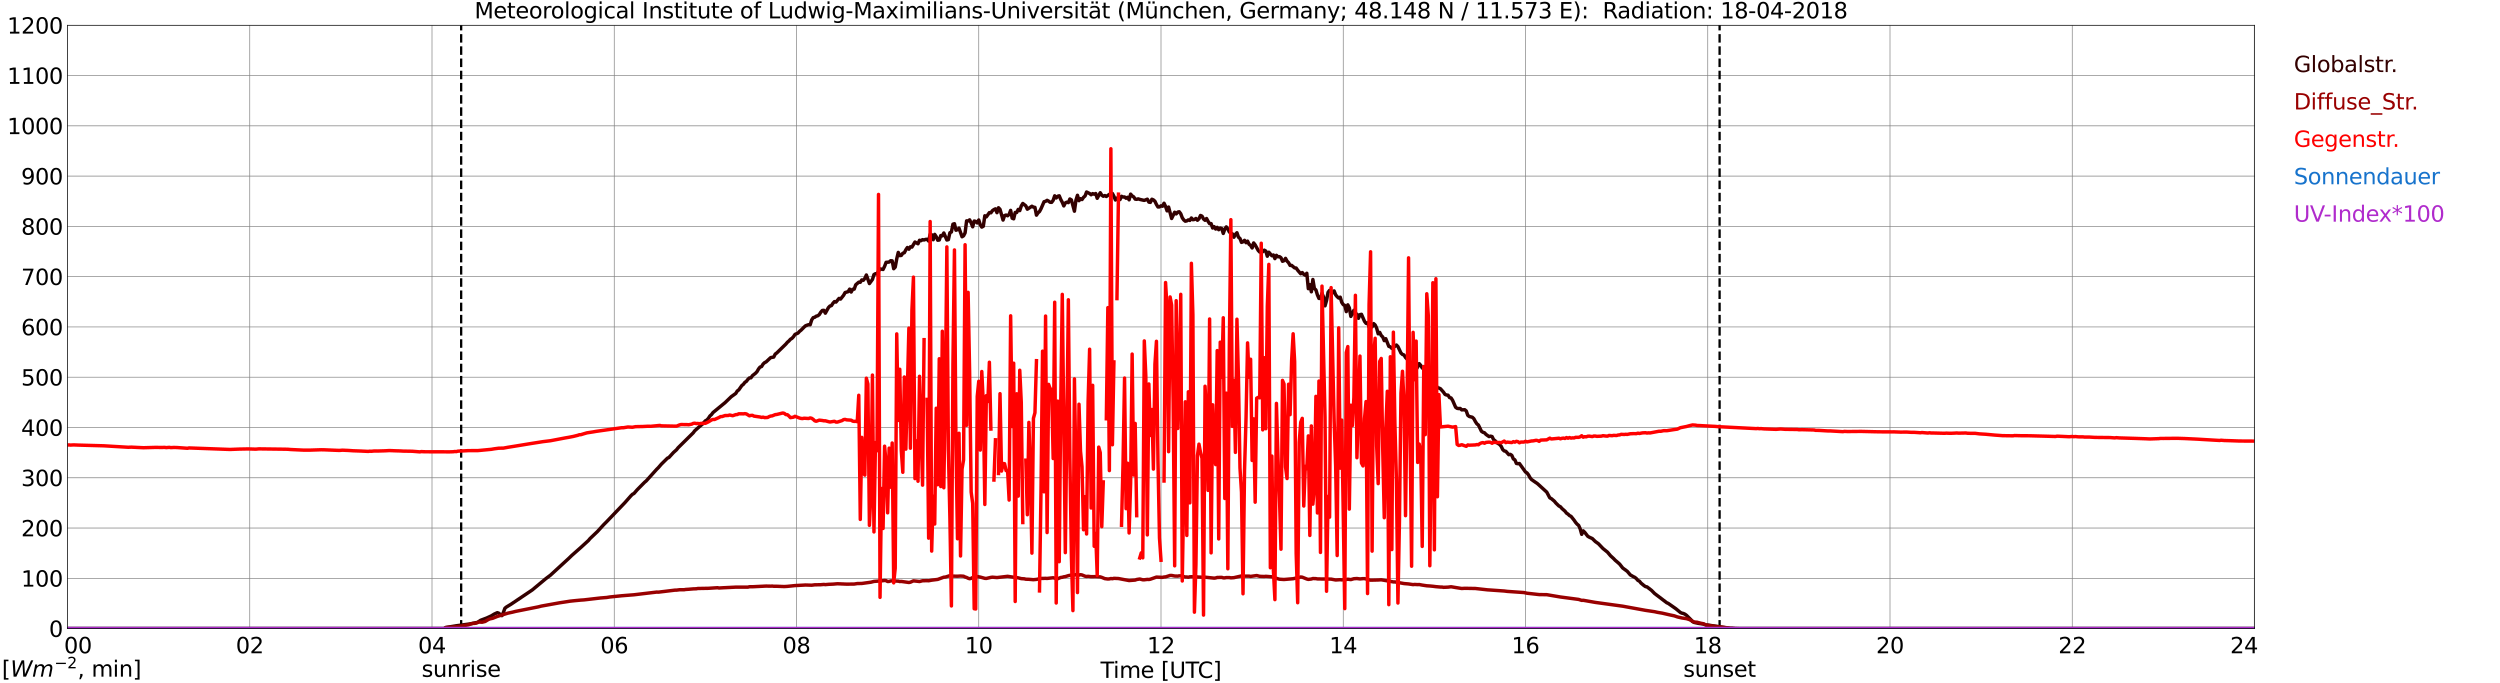 <?xml version="1.0" encoding="utf-8" standalone="no"?>
<!DOCTYPE svg PUBLIC "-//W3C//DTD SVG 1.1//EN"
  "http://www.w3.org/Graphics/SVG/1.1/DTD/svg11.dtd">
<svg xmlns:xlink="http://www.w3.org/1999/xlink" width="1085.4pt" height="296.64pt" viewBox="0 0 1085.4 296.64" xmlns="http://www.w3.org/2000/svg" version="1.1">
 <defs>
  <style type="text/css">*{stroke-linejoin: round; stroke-linecap: butt}</style>
 </defs>
 <g id="figure_1">
  <g id="patch_1">
   <path d="M 0 296.64 
L 1085.4 296.64 
L 1085.4 0 
L 0 0 
z
" style="fill: #ffffff"/>
  </g>
  <g id="axes_1">
   <g id="patch_2">
    <path d="M 29.306 272.909 
L 978.814 272.909 
L 978.814 10.976 
L 29.306 10.976 
z
" style="fill: #ffffff"/>
   </g>
   <g id="patch_3">
    <path d="M 978.814 272.909 
L 978.814 272.909 
L 978.814 10.976 
L 978.814 10.976 
z
" clip-path="url(#p0ac4c32826)" style="fill: #d3d3d3; opacity: 0.25; stroke: #d3d3d3; stroke-linejoin: miter"/>
   </g>
   <g id="matplotlib.axis_1">
    <g id="xtick_1">
     <g id="line2d_1">
      <path d="M 29.306 272.909 
L 29.306 10.976 
" clip-path="url(#p0ac4c32826)" style="fill: none; stroke: #808080; stroke-width: 0.3; stroke-linecap: square"/>
     </g>
     <g id="line2d_2"/>
     <g id="text_1">
      <!--    00 -->
      <g transform="translate(18.733 283.627) scale(0.095 -0.095)">
       <defs>
        <path id="DejaVuSans-20" transform="scale(0.016)"/>
        <path id="DejaVuSans-30" d="M 2034 4250 
Q 1547 4250 1301 3770 
Q 1056 3291 1056 2328 
Q 1056 1369 1301 889 
Q 1547 409 2034 409 
Q 2525 409 2770 889 
Q 3016 1369 3016 2328 
Q 3016 3291 2770 3770 
Q 2525 4250 2034 4250 
z
M 2034 4750 
Q 2819 4750 3233 4129 
Q 3647 3509 3647 2328 
Q 3647 1150 3233 529 
Q 2819 -91 2034 -91 
Q 1250 -91 836 529 
Q 422 1150 422 2328 
Q 422 3509 836 4129 
Q 1250 4750 2034 4750 
z
" transform="scale(0.016)"/>
       </defs>
       <use xlink:href="#DejaVuSans-20"/>
       <use xlink:href="#DejaVuSans-20" transform="translate(31.787 0)"/>
       <use xlink:href="#DejaVuSans-20" transform="translate(63.574 0)"/>
       <use xlink:href="#DejaVuSans-30" transform="translate(95.361 0)"/>
       <use xlink:href="#DejaVuSans-30" transform="translate(158.984 0)"/>
      </g>
     </g>
    </g>
    <g id="xtick_2">
     <g id="line2d_3">
      <path d="M 108.431 272.909 
L 108.431 10.976 
" clip-path="url(#p0ac4c32826)" style="fill: none; stroke: #808080; stroke-width: 0.3; stroke-linecap: square"/>
     </g>
     <g id="line2d_4"/>
     <g id="text_2">
      <!-- 02 -->
      <g transform="translate(102.387 283.627) scale(0.095 -0.095)">
       <defs>
        <path id="DejaVuSans-32" d="M 1228 531 
L 3431 531 
L 3431 0 
L 469 0 
L 469 531 
Q 828 903 1448 1529 
Q 2069 2156 2228 2338 
Q 2531 2678 2651 2914 
Q 2772 3150 2772 3378 
Q 2772 3750 2511 3984 
Q 2250 4219 1831 4219 
Q 1534 4219 1204 4116 
Q 875 4013 500 3803 
L 500 4441 
Q 881 4594 1212 4672 
Q 1544 4750 1819 4750 
Q 2544 4750 2975 4387 
Q 3406 4025 3406 3419 
Q 3406 3131 3298 2873 
Q 3191 2616 2906 2266 
Q 2828 2175 2409 1742 
Q 1991 1309 1228 531 
z
" transform="scale(0.016)"/>
       </defs>
       <use xlink:href="#DejaVuSans-30"/>
       <use xlink:href="#DejaVuSans-32" transform="translate(63.623 0)"/>
      </g>
     </g>
    </g>
    <g id="xtick_3">
     <g id="line2d_5">
      <path d="M 187.557 272.909 
L 187.557 10.976 
" clip-path="url(#p0ac4c32826)" style="fill: none; stroke: #808080; stroke-width: 0.3; stroke-linecap: square"/>
     </g>
     <g id="line2d_6"/>
     <g id="text_3">
      <!-- 04 -->
      <g transform="translate(181.513 283.627) scale(0.095 -0.095)">
       <defs>
        <path id="DejaVuSans-34" d="M 2419 4116 
L 825 1625 
L 2419 1625 
L 2419 4116 
z
M 2253 4666 
L 3047 4666 
L 3047 1625 
L 3713 1625 
L 3713 1100 
L 3047 1100 
L 3047 0 
L 2419 0 
L 2419 1100 
L 313 1100 
L 313 1709 
L 2253 4666 
z
" transform="scale(0.016)"/>
       </defs>
       <use xlink:href="#DejaVuSans-30"/>
       <use xlink:href="#DejaVuSans-34" transform="translate(63.623 0)"/>
      </g>
     </g>
    </g>
    <g id="xtick_4">
     <g id="line2d_7">
      <path d="M 266.683 272.909 
L 266.683 10.976 
" clip-path="url(#p0ac4c32826)" style="fill: none; stroke: #808080; stroke-width: 0.3; stroke-linecap: square"/>
     </g>
     <g id="line2d_8"/>
     <g id="text_4">
      <!-- 06 -->
      <g transform="translate(260.638 283.627) scale(0.095 -0.095)">
       <defs>
        <path id="DejaVuSans-36" d="M 2113 2584 
Q 1688 2584 1439 2293 
Q 1191 2003 1191 1497 
Q 1191 994 1439 701 
Q 1688 409 2113 409 
Q 2538 409 2786 701 
Q 3034 994 3034 1497 
Q 3034 2003 2786 2293 
Q 2538 2584 2113 2584 
z
M 3366 4563 
L 3366 3988 
Q 3128 4100 2886 4159 
Q 2644 4219 2406 4219 
Q 1781 4219 1451 3797 
Q 1122 3375 1075 2522 
Q 1259 2794 1537 2939 
Q 1816 3084 2150 3084 
Q 2853 3084 3261 2657 
Q 3669 2231 3669 1497 
Q 3669 778 3244 343 
Q 2819 -91 2113 -91 
Q 1303 -91 875 529 
Q 447 1150 447 2328 
Q 447 3434 972 4092 
Q 1497 4750 2381 4750 
Q 2619 4750 2861 4703 
Q 3103 4656 3366 4563 
z
" transform="scale(0.016)"/>
       </defs>
       <use xlink:href="#DejaVuSans-30"/>
       <use xlink:href="#DejaVuSans-36" transform="translate(63.623 0)"/>
      </g>
     </g>
    </g>
    <g id="xtick_5">
     <g id="line2d_9">
      <path d="M 345.808 272.909 
L 345.808 10.976 
" clip-path="url(#p0ac4c32826)" style="fill: none; stroke: #808080; stroke-width: 0.3; stroke-linecap: square"/>
     </g>
     <g id="line2d_10"/>
     <g id="text_5">
      <!-- 08 -->
      <g transform="translate(339.764 283.627) scale(0.095 -0.095)">
       <defs>
        <path id="DejaVuSans-38" d="M 2034 2216 
Q 1584 2216 1326 1975 
Q 1069 1734 1069 1313 
Q 1069 891 1326 650 
Q 1584 409 2034 409 
Q 2484 409 2743 651 
Q 3003 894 3003 1313 
Q 3003 1734 2745 1975 
Q 2488 2216 2034 2216 
z
M 1403 2484 
Q 997 2584 770 2862 
Q 544 3141 544 3541 
Q 544 4100 942 4425 
Q 1341 4750 2034 4750 
Q 2731 4750 3128 4425 
Q 3525 4100 3525 3541 
Q 3525 3141 3298 2862 
Q 3072 2584 2669 2484 
Q 3125 2378 3379 2068 
Q 3634 1759 3634 1313 
Q 3634 634 3220 271 
Q 2806 -91 2034 -91 
Q 1263 -91 848 271 
Q 434 634 434 1313 
Q 434 1759 690 2068 
Q 947 2378 1403 2484 
z
M 1172 3481 
Q 1172 3119 1398 2916 
Q 1625 2713 2034 2713 
Q 2441 2713 2670 2916 
Q 2900 3119 2900 3481 
Q 2900 3844 2670 4047 
Q 2441 4250 2034 4250 
Q 1625 4250 1398 4047 
Q 1172 3844 1172 3481 
z
" transform="scale(0.016)"/>
       </defs>
       <use xlink:href="#DejaVuSans-30"/>
       <use xlink:href="#DejaVuSans-38" transform="translate(63.623 0)"/>
      </g>
     </g>
    </g>
    <g id="xtick_6">
     <g id="line2d_11">
      <path d="M 424.934 272.909 
L 424.934 10.976 
" clip-path="url(#p0ac4c32826)" style="fill: none; stroke: #808080; stroke-width: 0.3; stroke-linecap: square"/>
     </g>
     <g id="line2d_12"/>
     <g id="text_6">
      <!-- 10 -->
      <g transform="translate(418.89 283.627) scale(0.095 -0.095)">
       <defs>
        <path id="DejaVuSans-31" d="M 794 531 
L 1825 531 
L 1825 4091 
L 703 3866 
L 703 4441 
L 1819 4666 
L 2450 4666 
L 2450 531 
L 3481 531 
L 3481 0 
L 794 0 
L 794 531 
z
" transform="scale(0.016)"/>
       </defs>
       <use xlink:href="#DejaVuSans-31"/>
       <use xlink:href="#DejaVuSans-30" transform="translate(63.623 0)"/>
      </g>
     </g>
    </g>
    <g id="xtick_7">
     <g id="line2d_13">
      <path d="M 504.06 272.909 
L 504.06 10.976 
" clip-path="url(#p0ac4c32826)" style="fill: none; stroke: #808080; stroke-width: 0.3; stroke-linecap: square"/>
     </g>
     <g id="line2d_14"/>
     <g id="text_7">
      <!-- 12 -->
      <g transform="translate(498.015 283.627) scale(0.095 -0.095)">
       <use xlink:href="#DejaVuSans-31"/>
       <use xlink:href="#DejaVuSans-32" transform="translate(63.623 0)"/>
      </g>
     </g>
    </g>
    <g id="xtick_8">
     <g id="line2d_15">
      <path d="M 583.185 272.909 
L 583.185 10.976 
" clip-path="url(#p0ac4c32826)" style="fill: none; stroke: #808080; stroke-width: 0.3; stroke-linecap: square"/>
     </g>
     <g id="line2d_16"/>
     <g id="text_8">
      <!-- 14 -->
      <g transform="translate(577.141 283.627) scale(0.095 -0.095)">
       <use xlink:href="#DejaVuSans-31"/>
       <use xlink:href="#DejaVuSans-34" transform="translate(63.623 0)"/>
      </g>
     </g>
    </g>
    <g id="xtick_9">
     <g id="line2d_17">
      <path d="M 662.311 272.909 
L 662.311 10.976 
" clip-path="url(#p0ac4c32826)" style="fill: none; stroke: #808080; stroke-width: 0.3; stroke-linecap: square"/>
     </g>
     <g id="line2d_18"/>
     <g id="text_9">
      <!-- 16 -->
      <g transform="translate(656.267 283.627) scale(0.095 -0.095)">
       <use xlink:href="#DejaVuSans-31"/>
       <use xlink:href="#DejaVuSans-36" transform="translate(63.623 0)"/>
      </g>
     </g>
    </g>
    <g id="xtick_10">
     <g id="line2d_19">
      <path d="M 741.437 272.909 
L 741.437 10.976 
" clip-path="url(#p0ac4c32826)" style="fill: none; stroke: #808080; stroke-width: 0.3; stroke-linecap: square"/>
     </g>
     <g id="line2d_20"/>
     <g id="text_10">
      <!-- 18 -->
      <g transform="translate(735.392 283.627) scale(0.095 -0.095)">
       <use xlink:href="#DejaVuSans-31"/>
       <use xlink:href="#DejaVuSans-38" transform="translate(63.623 0)"/>
      </g>
     </g>
    </g>
    <g id="xtick_11">
     <g id="line2d_21">
      <path d="M 820.562 272.909 
L 820.562 10.976 
" clip-path="url(#p0ac4c32826)" style="fill: none; stroke: #808080; stroke-width: 0.3; stroke-linecap: square"/>
     </g>
     <g id="line2d_22"/>
     <g id="text_11">
      <!-- 20 -->
      <g transform="translate(814.518 283.627) scale(0.095 -0.095)">
       <use xlink:href="#DejaVuSans-32"/>
       <use xlink:href="#DejaVuSans-30" transform="translate(63.623 0)"/>
      </g>
     </g>
    </g>
    <g id="xtick_12">
     <g id="line2d_23">
      <path d="M 899.688 272.909 
L 899.688 10.976 
" clip-path="url(#p0ac4c32826)" style="fill: none; stroke: #808080; stroke-width: 0.3; stroke-linecap: square"/>
     </g>
     <g id="line2d_24"/>
     <g id="text_12">
      <!-- 22 -->
      <g transform="translate(893.644 283.627) scale(0.095 -0.095)">
       <use xlink:href="#DejaVuSans-32"/>
       <use xlink:href="#DejaVuSans-32" transform="translate(63.623 0)"/>
      </g>
     </g>
    </g>
    <g id="xtick_13">
     <g id="line2d_25">
      <path d="M 978.814 272.909 
L 978.814 10.976 
" clip-path="url(#p0ac4c32826)" style="fill: none; stroke: #808080; stroke-width: 0.3; stroke-linecap: square"/>
     </g>
     <g id="line2d_26"/>
     <g id="text_13">
      <!-- 24    -->
      <g transform="translate(968.241 283.627) scale(0.095 -0.095)">
       <use xlink:href="#DejaVuSans-32"/>
       <use xlink:href="#DejaVuSans-34" transform="translate(63.623 0)"/>
       <use xlink:href="#DejaVuSans-20" transform="translate(127.246 0)"/>
       <use xlink:href="#DejaVuSans-20" transform="translate(159.033 0)"/>
       <use xlink:href="#DejaVuSans-20" transform="translate(190.82 0)"/>
      </g>
     </g>
    </g>
    <g id="text_14">
     <!-- Time [UTC] -->
     <g transform="translate(477.806 294.322) scale(0.095 -0.095)">
      <defs>
       <path id="DejaVuSans-54" d="M -19 4666 
L 3928 4666 
L 3928 4134 
L 2272 4134 
L 2272 0 
L 1638 0 
L 1638 4134 
L -19 4134 
L -19 4666 
z
" transform="scale(0.016)"/>
       <path id="DejaVuSans-69" d="M 603 3500 
L 1178 3500 
L 1178 0 
L 603 0 
L 603 3500 
z
M 603 4863 
L 1178 4863 
L 1178 4134 
L 603 4134 
L 603 4863 
z
" transform="scale(0.016)"/>
       <path id="DejaVuSans-6d" d="M 3328 2828 
Q 3544 3216 3844 3400 
Q 4144 3584 4550 3584 
Q 5097 3584 5394 3201 
Q 5691 2819 5691 2113 
L 5691 0 
L 5113 0 
L 5113 2094 
Q 5113 2597 4934 2840 
Q 4756 3084 4391 3084 
Q 3944 3084 3684 2787 
Q 3425 2491 3425 1978 
L 3425 0 
L 2847 0 
L 2847 2094 
Q 2847 2600 2669 2842 
Q 2491 3084 2119 3084 
Q 1678 3084 1418 2786 
Q 1159 2488 1159 1978 
L 1159 0 
L 581 0 
L 581 3500 
L 1159 3500 
L 1159 2956 
Q 1356 3278 1631 3431 
Q 1906 3584 2284 3584 
Q 2666 3584 2933 3390 
Q 3200 3197 3328 2828 
z
" transform="scale(0.016)"/>
       <path id="DejaVuSans-65" d="M 3597 1894 
L 3597 1613 
L 953 1613 
Q 991 1019 1311 708 
Q 1631 397 2203 397 
Q 2534 397 2845 478 
Q 3156 559 3463 722 
L 3463 178 
Q 3153 47 2828 -22 
Q 2503 -91 2169 -91 
Q 1331 -91 842 396 
Q 353 884 353 1716 
Q 353 2575 817 3079 
Q 1281 3584 2069 3584 
Q 2775 3584 3186 3129 
Q 3597 2675 3597 1894 
z
M 3022 2063 
Q 3016 2534 2758 2815 
Q 2500 3097 2075 3097 
Q 1594 3097 1305 2825 
Q 1016 2553 972 2059 
L 3022 2063 
z
" transform="scale(0.016)"/>
       <path id="DejaVuSans-5b" d="M 550 4863 
L 1875 4863 
L 1875 4416 
L 1125 4416 
L 1125 -397 
L 1875 -397 
L 1875 -844 
L 550 -844 
L 550 4863 
z
" transform="scale(0.016)"/>
       <path id="DejaVuSans-55" d="M 556 4666 
L 1191 4666 
L 1191 1831 
Q 1191 1081 1462 751 
Q 1734 422 2344 422 
Q 2950 422 3222 751 
Q 3494 1081 3494 1831 
L 3494 4666 
L 4128 4666 
L 4128 1753 
Q 4128 841 3676 375 
Q 3225 -91 2344 -91 
Q 1459 -91 1007 375 
Q 556 841 556 1753 
L 556 4666 
z
" transform="scale(0.016)"/>
       <path id="DejaVuSans-43" d="M 4122 4306 
L 4122 3641 
Q 3803 3938 3442 4084 
Q 3081 4231 2675 4231 
Q 1875 4231 1450 3742 
Q 1025 3253 1025 2328 
Q 1025 1406 1450 917 
Q 1875 428 2675 428 
Q 3081 428 3442 575 
Q 3803 722 4122 1019 
L 4122 359 
Q 3791 134 3420 21 
Q 3050 -91 2638 -91 
Q 1578 -91 968 557 
Q 359 1206 359 2328 
Q 359 3453 968 4101 
Q 1578 4750 2638 4750 
Q 3056 4750 3426 4639 
Q 3797 4528 4122 4306 
z
" transform="scale(0.016)"/>
       <path id="DejaVuSans-5d" d="M 1947 4863 
L 1947 -844 
L 622 -844 
L 622 -397 
L 1369 -397 
L 1369 4416 
L 622 4416 
L 622 4863 
L 1947 4863 
z
" transform="scale(0.016)"/>
      </defs>
      <use xlink:href="#DejaVuSans-54"/>
      <use xlink:href="#DejaVuSans-69" transform="translate(57.959 0)"/>
      <use xlink:href="#DejaVuSans-6d" transform="translate(85.742 0)"/>
      <use xlink:href="#DejaVuSans-65" transform="translate(183.154 0)"/>
      <use xlink:href="#DejaVuSans-20" transform="translate(244.678 0)"/>
      <use xlink:href="#DejaVuSans-5b" transform="translate(276.465 0)"/>
      <use xlink:href="#DejaVuSans-55" transform="translate(315.479 0)"/>
      <use xlink:href="#DejaVuSans-54" transform="translate(388.672 0)"/>
      <use xlink:href="#DejaVuSans-43" transform="translate(443.881 0)"/>
      <use xlink:href="#DejaVuSans-5d" transform="translate(513.705 0)"/>
     </g>
    </g>
   </g>
   <g id="matplotlib.axis_2">
    <g id="ytick_1">
     <g id="line2d_27">
      <path d="M 29.306 272.909 
L 978.814 272.909 
" clip-path="url(#p0ac4c32826)" style="fill: none; stroke: #808080; stroke-width: 0.3; stroke-linecap: square"/>
     </g>
     <g id="line2d_28"/>
     <g id="text_15">
      <!-- 0 -->
      <g transform="translate(21.261 276.518) scale(0.095 -0.095)">
       <use xlink:href="#DejaVuSans-30"/>
      </g>
     </g>
    </g>
    <g id="ytick_2">
     <g id="line2d_29">
      <path d="M 29.306 251.081 
L 978.814 251.081 
" clip-path="url(#p0ac4c32826)" style="fill: none; stroke: #808080; stroke-width: 0.3; stroke-linecap: square"/>
     </g>
     <g id="line2d_30"/>
     <g id="text_16">
      <!-- 100 -->
      <g transform="translate(9.173 254.69) scale(0.095 -0.095)">
       <use xlink:href="#DejaVuSans-31"/>
       <use xlink:href="#DejaVuSans-30" transform="translate(63.623 0)"/>
       <use xlink:href="#DejaVuSans-30" transform="translate(127.246 0)"/>
      </g>
     </g>
    </g>
    <g id="ytick_3">
     <g id="line2d_31">
      <path d="M 29.306 229.253 
L 978.814 229.253 
" clip-path="url(#p0ac4c32826)" style="fill: none; stroke: #808080; stroke-width: 0.3; stroke-linecap: square"/>
     </g>
     <g id="line2d_32"/>
     <g id="text_17">
      <!-- 200 -->
      <g transform="translate(9.173 232.863) scale(0.095 -0.095)">
       <use xlink:href="#DejaVuSans-32"/>
       <use xlink:href="#DejaVuSans-30" transform="translate(63.623 0)"/>
       <use xlink:href="#DejaVuSans-30" transform="translate(127.246 0)"/>
      </g>
     </g>
    </g>
    <g id="ytick_4">
     <g id="line2d_33">
      <path d="M 29.306 207.426 
L 978.814 207.426 
" clip-path="url(#p0ac4c32826)" style="fill: none; stroke: #808080; stroke-width: 0.3; stroke-linecap: square"/>
     </g>
     <g id="line2d_34"/>
     <g id="text_18">
      <!-- 300 -->
      <g transform="translate(9.173 211.035) scale(0.095 -0.095)">
       <defs>
        <path id="DejaVuSans-33" d="M 2597 2516 
Q 3050 2419 3304 2112 
Q 3559 1806 3559 1356 
Q 3559 666 3084 287 
Q 2609 -91 1734 -91 
Q 1441 -91 1130 -33 
Q 819 25 488 141 
L 488 750 
Q 750 597 1062 519 
Q 1375 441 1716 441 
Q 2309 441 2620 675 
Q 2931 909 2931 1356 
Q 2931 1769 2642 2001 
Q 2353 2234 1838 2234 
L 1294 2234 
L 1294 2753 
L 1863 2753 
Q 2328 2753 2575 2939 
Q 2822 3125 2822 3475 
Q 2822 3834 2567 4026 
Q 2313 4219 1838 4219 
Q 1578 4219 1281 4162 
Q 984 4106 628 3988 
L 628 4550 
Q 988 4650 1302 4700 
Q 1616 4750 1894 4750 
Q 2613 4750 3031 4423 
Q 3450 4097 3450 3541 
Q 3450 3153 3228 2886 
Q 3006 2619 2597 2516 
z
" transform="scale(0.016)"/>
       </defs>
       <use xlink:href="#DejaVuSans-33"/>
       <use xlink:href="#DejaVuSans-30" transform="translate(63.623 0)"/>
       <use xlink:href="#DejaVuSans-30" transform="translate(127.246 0)"/>
      </g>
     </g>
    </g>
    <g id="ytick_5">
     <g id="line2d_35">
      <path d="M 29.306 185.598 
L 978.814 185.598 
" clip-path="url(#p0ac4c32826)" style="fill: none; stroke: #808080; stroke-width: 0.3; stroke-linecap: square"/>
     </g>
     <g id="line2d_36"/>
     <g id="text_19">
      <!-- 400 -->
      <g transform="translate(9.173 189.207) scale(0.095 -0.095)">
       <use xlink:href="#DejaVuSans-34"/>
       <use xlink:href="#DejaVuSans-30" transform="translate(63.623 0)"/>
       <use xlink:href="#DejaVuSans-30" transform="translate(127.246 0)"/>
      </g>
     </g>
    </g>
    <g id="ytick_6">
     <g id="line2d_37">
      <path d="M 29.306 163.77 
L 978.814 163.77 
" clip-path="url(#p0ac4c32826)" style="fill: none; stroke: #808080; stroke-width: 0.3; stroke-linecap: square"/>
     </g>
     <g id="line2d_38"/>
     <g id="text_20">
      <!-- 500 -->
      <g transform="translate(9.173 167.379) scale(0.095 -0.095)">
       <defs>
        <path id="DejaVuSans-35" d="M 691 4666 
L 3169 4666 
L 3169 4134 
L 1269 4134 
L 1269 2991 
Q 1406 3038 1543 3061 
Q 1681 3084 1819 3084 
Q 2600 3084 3056 2656 
Q 3513 2228 3513 1497 
Q 3513 744 3044 326 
Q 2575 -91 1722 -91 
Q 1428 -91 1123 -41 
Q 819 9 494 109 
L 494 744 
Q 775 591 1075 516 
Q 1375 441 1709 441 
Q 2250 441 2565 725 
Q 2881 1009 2881 1497 
Q 2881 1984 2565 2268 
Q 2250 2553 1709 2553 
Q 1456 2553 1204 2497 
Q 953 2441 691 2322 
L 691 4666 
z
" transform="scale(0.016)"/>
       </defs>
       <use xlink:href="#DejaVuSans-35"/>
       <use xlink:href="#DejaVuSans-30" transform="translate(63.623 0)"/>
       <use xlink:href="#DejaVuSans-30" transform="translate(127.246 0)"/>
      </g>
     </g>
    </g>
    <g id="ytick_7">
     <g id="line2d_39">
      <path d="M 29.306 141.942 
L 978.814 141.942 
" clip-path="url(#p0ac4c32826)" style="fill: none; stroke: #808080; stroke-width: 0.3; stroke-linecap: square"/>
     </g>
     <g id="line2d_40"/>
     <g id="text_21">
      <!-- 600 -->
      <g transform="translate(9.173 145.551) scale(0.095 -0.095)">
       <use xlink:href="#DejaVuSans-36"/>
       <use xlink:href="#DejaVuSans-30" transform="translate(63.623 0)"/>
       <use xlink:href="#DejaVuSans-30" transform="translate(127.246 0)"/>
      </g>
     </g>
    </g>
    <g id="ytick_8">
     <g id="line2d_41">
      <path d="M 29.306 120.114 
L 978.814 120.114 
" clip-path="url(#p0ac4c32826)" style="fill: none; stroke: #808080; stroke-width: 0.3; stroke-linecap: square"/>
     </g>
     <g id="line2d_42"/>
     <g id="text_22">
      <!-- 700 -->
      <g transform="translate(9.173 123.724) scale(0.095 -0.095)">
       <defs>
        <path id="DejaVuSans-37" d="M 525 4666 
L 3525 4666 
L 3525 4397 
L 1831 0 
L 1172 0 
L 2766 4134 
L 525 4134 
L 525 4666 
z
" transform="scale(0.016)"/>
       </defs>
       <use xlink:href="#DejaVuSans-37"/>
       <use xlink:href="#DejaVuSans-30" transform="translate(63.623 0)"/>
       <use xlink:href="#DejaVuSans-30" transform="translate(127.246 0)"/>
      </g>
     </g>
    </g>
    <g id="ytick_9">
     <g id="line2d_43">
      <path d="M 29.306 98.287 
L 978.814 98.287 
" clip-path="url(#p0ac4c32826)" style="fill: none; stroke: #808080; stroke-width: 0.3; stroke-linecap: square"/>
     </g>
     <g id="line2d_44"/>
     <g id="text_23">
      <!-- 800 -->
      <g transform="translate(9.173 101.896) scale(0.095 -0.095)">
       <use xlink:href="#DejaVuSans-38"/>
       <use xlink:href="#DejaVuSans-30" transform="translate(63.623 0)"/>
       <use xlink:href="#DejaVuSans-30" transform="translate(127.246 0)"/>
      </g>
     </g>
    </g>
    <g id="ytick_10">
     <g id="line2d_45">
      <path d="M 29.306 76.459 
L 978.814 76.459 
" clip-path="url(#p0ac4c32826)" style="fill: none; stroke: #808080; stroke-width: 0.3; stroke-linecap: square"/>
     </g>
     <g id="line2d_46"/>
     <g id="text_24">
      <!-- 900 -->
      <g transform="translate(9.173 80.068) scale(0.095 -0.095)">
       <defs>
        <path id="DejaVuSans-39" d="M 703 97 
L 703 672 
Q 941 559 1184 500 
Q 1428 441 1663 441 
Q 2288 441 2617 861 
Q 2947 1281 2994 2138 
Q 2813 1869 2534 1725 
Q 2256 1581 1919 1581 
Q 1219 1581 811 2004 
Q 403 2428 403 3163 
Q 403 3881 828 4315 
Q 1253 4750 1959 4750 
Q 2769 4750 3195 4129 
Q 3622 3509 3622 2328 
Q 3622 1225 3098 567 
Q 2575 -91 1691 -91 
Q 1453 -91 1209 -44 
Q 966 3 703 97 
z
M 1959 2075 
Q 2384 2075 2632 2365 
Q 2881 2656 2881 3163 
Q 2881 3666 2632 3958 
Q 2384 4250 1959 4250 
Q 1534 4250 1286 3958 
Q 1038 3666 1038 3163 
Q 1038 2656 1286 2365 
Q 1534 2075 1959 2075 
z
" transform="scale(0.016)"/>
       </defs>
       <use xlink:href="#DejaVuSans-39"/>
       <use xlink:href="#DejaVuSans-30" transform="translate(63.623 0)"/>
       <use xlink:href="#DejaVuSans-30" transform="translate(127.246 0)"/>
      </g>
     </g>
    </g>
    <g id="ytick_11">
     <g id="line2d_47">
      <path d="M 29.306 54.631 
L 978.814 54.631 
" clip-path="url(#p0ac4c32826)" style="fill: none; stroke: #808080; stroke-width: 0.3; stroke-linecap: square"/>
     </g>
     <g id="line2d_48"/>
     <g id="text_25">
      <!-- 1000 -->
      <g transform="translate(3.128 58.24) scale(0.095 -0.095)">
       <use xlink:href="#DejaVuSans-31"/>
       <use xlink:href="#DejaVuSans-30" transform="translate(63.623 0)"/>
       <use xlink:href="#DejaVuSans-30" transform="translate(127.246 0)"/>
       <use xlink:href="#DejaVuSans-30" transform="translate(190.869 0)"/>
      </g>
     </g>
    </g>
    <g id="ytick_12">
     <g id="line2d_49">
      <path d="M 29.306 32.803 
L 978.814 32.803 
" clip-path="url(#p0ac4c32826)" style="fill: none; stroke: #808080; stroke-width: 0.3; stroke-linecap: square"/>
     </g>
     <g id="line2d_50"/>
     <g id="text_26">
      <!-- 1100 -->
      <g transform="translate(3.128 36.413) scale(0.095 -0.095)">
       <use xlink:href="#DejaVuSans-31"/>
       <use xlink:href="#DejaVuSans-31" transform="translate(63.623 0)"/>
       <use xlink:href="#DejaVuSans-30" transform="translate(127.246 0)"/>
       <use xlink:href="#DejaVuSans-30" transform="translate(190.869 0)"/>
      </g>
     </g>
    </g>
    <g id="ytick_13">
     <g id="line2d_51">
      <path d="M 29.306 10.976 
L 978.814 10.976 
" clip-path="url(#p0ac4c32826)" style="fill: none; stroke: #808080; stroke-width: 0.3; stroke-linecap: square"/>
     </g>
     <g id="line2d_52"/>
     <g id="text_27">
      <!-- 1200 -->
      <g transform="translate(3.128 14.585) scale(0.095 -0.095)">
       <use xlink:href="#DejaVuSans-31"/>
       <use xlink:href="#DejaVuSans-32" transform="translate(63.623 0)"/>
       <use xlink:href="#DejaVuSans-30" transform="translate(127.246 0)"/>
       <use xlink:href="#DejaVuSans-30" transform="translate(190.869 0)"/>
      </g>
     </g>
    </g>
   </g>
   <g id="line2d_53">
    <path d="M 200.217 272.909 
L 200.217 10.976 
" clip-path="url(#p0ac4c32826)" style="fill: none; stroke-dasharray: 3.7,1.6; stroke-dashoffset: 0; stroke: #000000"/>
   </g>
   <g id="line2d_54">
    <path d="M 746.58 272.909 
L 746.58 10.976 
" clip-path="url(#p0ac4c32826)" style="fill: none; stroke-dasharray: 3.7,1.6; stroke-dashoffset: 0; stroke: #000000"/>
   </g>
   <g id="line2d_55">
    <path d="M 29.306 272.909 
L 192.832 272.909 
L 193.492 272.453 
L 198.107 271.686 
L 204.042 270.881 
L 207.339 270.2 
L 208.657 269.309 
L 211.295 268.318 
L 213.273 267.408 
L 214.592 266.603 
L 215.91 266.002 
L 216.57 266.23 
L 217.229 266.871 
L 217.889 267.284 
L 218.548 265.9 
L 219.207 264.082 
L 219.867 263.543 
L 221.845 262.344 
L 231.076 256.143 
L 237.011 251.203 
L 238.989 249.715 
L 246.901 242.459 
L 248.22 241.178 
L 252.176 237.685 
L 255.473 234.667 
L 256.133 233.861 
L 259.43 230.718 
L 262.067 227.826 
L 263.386 226.503 
L 271.298 218.235 
L 273.936 215.238 
L 274.595 214.596 
L 275.255 214.245 
L 276.573 212.714 
L 277.892 211.372 
L 279.87 209.366 
L 280.53 208.829 
L 285.145 203.704 
L 285.805 203.062 
L 287.124 201.532 
L 289.761 198.928 
L 290.42 198.618 
L 292.399 196.448 
L 293.717 195.27 
L 294.377 194.423 
L 300.971 187.912 
L 301.63 187.023 
L 303.608 185.266 
L 304.927 184.17 
L 306.246 182.701 
L 306.905 182.35 
L 307.564 181.605 
L 308.224 180.593 
L 308.883 180.014 
L 309.543 179.126 
L 314.818 174.786 
L 317.455 172.244 
L 319.433 170.816 
L 320.093 169.762 
L 320.752 169.266 
L 322.071 167.385 
L 322.73 166.87 
L 323.39 166.001 
L 324.049 165.566 
L 324.708 164.698 
L 325.368 164.078 
L 326.027 164.036 
L 326.686 163.087 
L 328.005 162.052 
L 328.665 161.349 
L 329.324 160.192 
L 329.983 159.365 
L 330.643 159.138 
L 331.302 158.064 
L 331.961 157.442 
L 332.621 157.113 
L 334.599 155.253 
L 335.918 155.024 
L 336.577 153.723 
L 337.236 153.247 
L 341.193 149.381 
L 341.852 148.595 
L 342.512 148.039 
L 343.171 147.294 
L 343.83 146.902 
L 344.49 146.199 
L 345.149 145.186 
L 346.468 144.607 
L 347.127 143.863 
L 347.787 143.346 
L 349.105 142.003 
L 349.765 141.423 
L 351.083 140.949 
L 351.743 141.01 
L 352.402 138.902 
L 353.062 137.911 
L 353.721 137.745 
L 354.38 137.269 
L 355.04 137.103 
L 355.699 136.588 
L 356.359 135.534 
L 357.018 134.789 
L 357.677 134.726 
L 358.337 135.966 
L 359.655 133.569 
L 360.315 132.866 
L 360.974 132.681 
L 361.634 131.668 
L 362.293 130.943 
L 362.952 131.151 
L 364.271 129.559 
L 364.93 129.847 
L 366.249 128.195 
L 366.909 127.016 
L 368.227 126.624 
L 368.887 125.528 
L 369.546 126.789 
L 370.206 125.591 
L 370.865 125.528 
L 371.524 123.646 
L 372.843 122.511 
L 373.502 122.553 
L 374.162 121.54 
L 374.821 121.684 
L 375.481 120.857 
L 376.14 119.39 
L 377.459 123.109 
L 378.777 121.332 
L 379.437 119.204 
L 380.096 118.831 
L 380.756 118.975 
L 381.415 117.716 
L 382.074 116.744 
L 383.393 116.991 
L 384.053 115.627 
L 384.712 113.891 
L 386.031 113.787 
L 386.69 113.189 
L 387.349 113.25 
L 388.009 116.661 
L 388.668 115.978 
L 389.328 112.383 
L 389.987 109.591 
L 390.646 110.977 
L 391.306 110.894 
L 391.965 109.943 
L 392.624 109.716 
L 393.284 108.434 
L 393.943 107.463 
L 394.603 108.186 
L 395.262 107.153 
L 395.921 107.275 
L 397.24 105.086 
L 398.559 105.83 
L 399.218 104.32 
L 399.878 104.486 
L 400.537 104.051 
L 401.196 104.198 
L 401.856 103.927 
L 402.515 103.907 
L 403.175 104.652 
L 403.834 101.738 
L 404.493 101.923 
L 405.153 104.073 
L 405.812 101.757 
L 406.471 102.75 
L 407.131 104.3 
L 407.79 104.198 
L 408.45 102.275 
L 409.109 102.399 
L 409.768 101.157 
L 411.087 104.198 
L 411.746 104.032 
L 412.406 101.054 
L 413.065 100.725 
L 413.725 97.335 
L 414.384 97.128 
L 415.043 99.959 
L 415.703 99.69 
L 416.362 99.051 
L 417.681 102.792 
L 418.34 102.377 
L 419 101.096 
L 419.659 95.888 
L 420.318 95.929 
L 420.978 95.453 
L 421.637 96.796 
L 422.297 98.47 
L 422.956 95.971 
L 423.615 96.115 
L 424.275 96.796 
L 424.934 95.515 
L 425.593 97.562 
L 426.253 98.594 
L 426.912 98.223 
L 427.572 93.675 
L 428.231 94.15 
L 429.55 92.31 
L 430.209 92.393 
L 430.869 91.463 
L 431.528 90.988 
L 432.187 90.678 
L 432.847 92.332 
L 433.506 90.204 
L 434.165 90.885 
L 435.484 95.536 
L 436.144 93.594 
L 436.803 93.365 
L 437.462 93.675 
L 438.122 93.076 
L 438.781 91.339 
L 439.44 94.729 
L 440.1 94.997 
L 440.759 92.249 
L 441.419 92.249 
L 442.078 90.905 
L 442.737 91.444 
L 443.397 89.418 
L 444.056 88.342 
L 445.375 89.377 
L 446.034 90.824 
L 448.012 89.54 
L 448.672 89.933 
L 449.331 90.038 
L 449.991 93.406 
L 450.65 92.415 
L 451.309 91.837 
L 451.969 90.616 
L 453.287 87.578 
L 453.947 87.412 
L 454.606 86.978 
L 455.266 87.329 
L 455.925 87.827 
L 456.584 87.847 
L 457.244 86.958 
L 457.903 85.015 
L 458.563 85.945 
L 459.222 85.201 
L 459.881 85.015 
L 460.541 86.607 
L 461.2 87.827 
L 461.859 89.396 
L 462.519 88.095 
L 463.178 87.785 
L 463.838 87.971 
L 464.497 86.399 
L 465.156 86.792 
L 466.475 91.69 
L 467.134 86.895 
L 467.794 84.786 
L 468.453 87.124 
L 469.113 86.255 
L 469.772 86.626 
L 470.431 85.655 
L 471.091 85.077 
L 471.75 83.361 
L 473.069 84.022 
L 473.728 84.559 
L 474.388 84.064 
L 475.047 84.313 
L 475.706 84.022 
L 476.366 86.089 
L 477.685 83.671 
L 478.344 84.747 
L 479.003 85.201 
L 479.663 84.911 
L 480.322 85.304 
L 481.641 84.374 
L 482.3 84.271 
L 482.96 84.003 
L 483.619 85.242 
L 484.278 86.834 
L 485.597 85.489 
L 486.256 86.648 
L 486.916 85.221 
L 487.575 85.531 
L 488.235 85.511 
L 488.894 86.07 
L 489.553 85.655 
L 490.213 86.751 
L 490.872 84.291 
L 491.532 85.057 
L 492.191 85.469 
L 492.85 86.441 
L 493.51 86.543 
L 494.169 86.338 
L 494.828 86.565 
L 496.147 86.875 
L 496.807 87 
L 498.125 86.482 
L 498.785 87.744 
L 499.444 87.866 
L 500.103 86.502 
L 500.763 86.792 
L 501.422 87.392 
L 502.082 88.776 
L 502.741 89.852 
L 503.4 89.831 
L 504.06 89.355 
L 504.719 89.54 
L 505.379 88.239 
L 506.038 89.604 
L 506.697 91.546 
L 507.357 89.892 
L 508.675 94.853 
L 509.994 92.147 
L 510.654 92.869 
L 511.313 92.083 
L 511.972 91.939 
L 512.632 92.808 
L 513.291 94.543 
L 513.95 95.495 
L 514.61 96.032 
L 515.269 95.888 
L 515.929 95.473 
L 516.588 95.7 
L 517.247 94.648 
L 517.907 95.39 
L 518.566 95.288 
L 519.226 94.853 
L 519.885 95.619 
L 520.544 94.997 
L 521.204 93.552 
L 521.863 93.84 
L 522.522 95.08 
L 523.182 95.639 
L 523.841 94.875 
L 524.501 96.115 
L 525.16 97.106 
L 525.819 97.086 
L 526.479 98.987 
L 527.138 98.409 
L 527.797 99.441 
L 528.457 98.719 
L 529.116 99.732 
L 529.776 99.009 
L 530.435 99.236 
L 531.094 101.345 
L 531.754 99.483 
L 532.413 98.512 
L 533.073 99.38 
L 533.732 100.725 
L 534.391 101.24 
L 535.051 101.53 
L 535.71 102.997 
L 536.369 101.738 
L 537.029 101.054 
L 537.688 102.978 
L 538.348 103.534 
L 539.007 105.23 
L 539.666 104.981 
L 540.326 104.342 
L 540.985 105.374 
L 541.644 104.693 
L 542.304 106.057 
L 542.963 106.533 
L 543.623 107.649 
L 544.282 105.479 
L 544.941 106.326 
L 546.26 108.723 
L 546.919 109.425 
L 547.579 109.033 
L 548.238 109.281 
L 548.898 108.62 
L 549.557 109.013 
L 550.216 111.246 
L 550.876 109.508 
L 552.195 111.019 
L 552.854 110.707 
L 553.513 112.278 
L 554.173 110.853 
L 554.832 111.493 
L 555.491 111.431 
L 556.151 111.885 
L 556.81 113.435 
L 557.47 113.189 
L 558.129 112.176 
L 558.788 113.374 
L 559.448 114.057 
L 560.107 115.234 
L 560.766 115.214 
L 562.085 116.33 
L 562.745 116.371 
L 563.404 117.323 
L 564.723 118.853 
L 565.382 118.336 
L 566.042 119.099 
L 566.701 119.492 
L 567.36 118.645 
L 568.02 125.323 
L 568.679 123.585 
L 569.338 126.687 
L 569.998 121.352 
L 570.657 125.281 
L 571.317 125.86 
L 571.976 128.051 
L 572.635 129.559 
L 573.295 129.579 
L 573.954 127.368 
L 574.613 128.898 
L 575.273 132.783 
L 575.932 130.448 
L 576.592 126.914 
L 577.251 126.065 
L 578.57 127.16 
L 579.229 126.314 
L 579.889 128.01 
L 580.548 128.815 
L 581.207 129.393 
L 581.867 129.022 
L 582.526 131.275 
L 583.185 132.266 
L 583.845 132.598 
L 584.504 135.285 
L 585.164 132.349 
L 585.823 133.652 
L 586.482 137.372 
L 587.801 134.726 
L 588.46 136.856 
L 589.12 136.4 
L 589.779 138.199 
L 590.439 136.608 
L 591.098 136.463 
L 592.417 139.522 
L 593.076 140.368 
L 593.736 140.141 
L 594.395 141.94 
L 595.054 142.045 
L 595.714 141.899 
L 596.373 140.493 
L 597.032 141.093 
L 597.692 142.477 
L 598.351 144.917 
L 599.011 144.317 
L 599.67 145.662 
L 600.329 146.301 
L 600.989 147.892 
L 601.648 147.046 
L 602.967 150.374 
L 603.626 150.579 
L 604.286 151.263 
L 604.945 150.621 
L 605.604 150.394 
L 606.264 149.796 
L 606.923 150.457 
L 608.242 153.269 
L 608.901 153.889 
L 609.561 154.116 
L 610.22 155.211 
L 612.198 157.215 
L 612.858 157.525 
L 613.517 158.643 
L 614.176 158.704 
L 614.836 160.358 
L 615.495 159.324 
L 616.154 157.877 
L 616.814 158.621 
L 617.473 159.758 
L 618.792 160.71 
L 620.111 162.921 
L 620.77 163.48 
L 622.748 166.477 
L 623.408 167.055 
L 624.067 168.419 
L 624.726 168.461 
L 625.386 168.771 
L 626.705 170.259 
L 627.364 171.231 
L 628.023 171.499 
L 628.683 171.582 
L 629.342 172.615 
L 630.001 172.78 
L 630.661 173.813 
L 631.98 176.832 
L 632.639 177.286 
L 633.298 177.391 
L 633.958 177.327 
L 634.617 177.947 
L 635.936 177.886 
L 636.595 178.423 
L 637.255 180.324 
L 637.914 180.822 
L 639.233 181.151 
L 639.892 181.793 
L 640.552 183.033 
L 641.211 184.024 
L 641.87 184.541 
L 643.189 187.25 
L 643.848 187.684 
L 644.508 187.89 
L 645.167 188.614 
L 646.486 189.544 
L 647.145 189.359 
L 647.805 189.544 
L 648.464 190.867 
L 649.123 191.362 
L 649.783 192.148 
L 651.102 192.976 
L 651.761 193.781 
L 652.42 195.167 
L 653.08 195.787 
L 653.739 195.911 
L 655.058 197.398 
L 655.717 197.276 
L 656.377 197.708 
L 657.036 199.26 
L 657.695 199.631 
L 658.355 201.202 
L 659.014 201.327 
L 659.674 201.244 
L 662.311 204.922 
L 662.97 205.337 
L 663.63 206.203 
L 664.289 207.404 
L 664.949 208.209 
L 667.586 210.049 
L 671.542 213.666 
L 672.861 216.146 
L 673.521 216.477 
L 674.839 217.593 
L 675.499 218.401 
L 676.817 219.682 
L 677.477 220.011 
L 678.136 220.778 
L 679.455 221.934 
L 680.114 222.781 
L 680.774 223.216 
L 681.433 223.857 
L 682.092 224.187 
L 683.411 225.842 
L 684.071 226.813 
L 684.73 227.577 
L 685.389 228.114 
L 686.049 229.603 
L 686.708 231.98 
L 687.368 230.471 
L 688.027 231.111 
L 689.346 232.826 
L 690.005 233.219 
L 691.324 233.82 
L 692.643 235.123 
L 693.961 236.053 
L 695.939 238.139 
L 697.918 239.731 
L 699.236 241.302 
L 700.555 242.501 
L 701.215 243.203 
L 702.533 244.321 
L 703.193 244.919 
L 704.511 246.593 
L 706.49 248.04 
L 707.808 249.59 
L 709.127 250.356 
L 709.786 250.666 
L 710.446 251.203 
L 711.105 251.989 
L 711.765 252.299 
L 712.424 253.126 
L 713.743 254.222 
L 714.402 254.676 
L 715.062 254.8 
L 717.04 256.328 
L 718.358 257.673 
L 723.633 261.683 
L 724.293 261.973 
L 727.59 264.287 
L 729.568 265.92 
L 730.227 266.21 
L 730.887 266.354 
L 731.546 266.664 
L 732.205 267.14 
L 734.184 269.104 
L 734.843 269.868 
L 735.502 270.22 
L 737.48 270.654 
L 739.459 270.922 
L 740.777 271.398 
L 741.437 271.357 
L 751.327 272.845 
L 751.987 272.763 
L 753.306 272.907 
L 786.934 272.909 
L 978.154 272.909 
L 978.154 272.909 
" clip-path="url(#p0ac4c32826)" style="fill: none; stroke: #330000; stroke-width: 1.5; stroke-linecap: square"/>
   </g>
   <g id="line2d_56">
    <path d="M 29.306 272.909 
L 192.832 272.909 
L 193.492 272.457 
L 198.767 272.038 
L 202.063 271.492 
L 203.382 271.283 
L 204.042 270.988 
L 205.36 270.652 
L 206.02 270.652 
L 206.679 270.527 
L 207.998 270.065 
L 209.317 270.15 
L 210.635 269.814 
L 211.954 269.015 
L 212.614 268.722 
L 213.932 268.428 
L 215.91 267.631 
L 220.526 266.203 
L 222.504 265.784 
L 223.823 265.448 
L 233.714 263.475 
L 235.033 263.139 
L 242.945 261.711 
L 246.242 261.209 
L 247.561 260.997 
L 249.539 260.788 
L 252.176 260.537 
L 253.495 260.452 
L 260.748 259.614 
L 263.386 259.404 
L 264.705 259.192 
L 266.683 258.983 
L 269.98 258.647 
L 275.255 258.227 
L 285.145 257.053 
L 285.805 257.095 
L 293.058 256.213 
L 293.717 256.213 
L 295.036 256.045 
L 296.355 256.045 
L 297.014 256.045 
L 297.674 255.918 
L 298.992 255.835 
L 300.971 255.667 
L 302.289 255.626 
L 302.949 255.499 
L 307.564 255.416 
L 311.521 255.163 
L 312.18 255.289 
L 313.499 255.206 
L 319.433 254.912 
L 324.708 254.912 
L 325.368 254.744 
L 326.686 254.744 
L 332.621 254.449 
L 334.599 254.493 
L 335.258 254.449 
L 335.918 254.534 
L 337.236 254.534 
L 340.533 254.661 
L 341.852 254.576 
L 345.149 254.24 
L 349.765 253.988 
L 352.402 254.071 
L 353.721 253.903 
L 356.359 253.862 
L 357.677 253.735 
L 358.337 253.82 
L 359.655 253.694 
L 361.634 253.611 
L 363.612 253.443 
L 367.568 253.611 
L 370.865 253.569 
L 372.184 253.358 
L 374.162 253.316 
L 378.118 252.771 
L 379.437 252.434 
L 382.734 252.183 
L 384.053 252.015 
L 384.712 252.098 
L 385.371 252.478 
L 386.031 252.434 
L 386.69 252.225 
L 387.349 252.183 
L 388.668 252.266 
L 389.987 252.31 
L 390.646 252.478 
L 391.306 252.434 
L 394.603 252.897 
L 395.262 252.771 
L 396.581 252.183 
L 398.559 252.393 
L 399.218 252.478 
L 400.537 252.142 
L 402.515 252.098 
L 403.175 252.142 
L 404.493 251.889 
L 407.131 251.553 
L 409.768 250.588 
L 410.428 250.546 
L 411.746 250.127 
L 412.406 249.915 
L 413.065 249.915 
L 413.725 250.127 
L 415.703 250.169 
L 417.022 250.084 
L 418.34 250.169 
L 419 250.505 
L 419.659 250.714 
L 420.318 251.05 
L 420.978 251.26 
L 421.637 251.092 
L 422.956 250.378 
L 424.275 250.295 
L 425.593 250.546 
L 427.572 251.092 
L 428.231 251.133 
L 430.209 250.673 
L 430.869 250.588 
L 432.847 250.756 
L 437.462 250.21 
L 439.44 250.505 
L 442.078 250.882 
L 443.397 251.219 
L 444.716 251.302 
L 445.375 251.47 
L 446.694 251.511 
L 448.672 251.679 
L 449.991 251.553 
L 451.969 251.133 
L 453.947 251.092 
L 454.606 251.133 
L 457.244 250.841 
L 457.903 251.007 
L 458.563 251.302 
L 459.222 251.26 
L 460.541 250.714 
L 461.2 250.629 
L 461.859 250.42 
L 462.519 250.337 
L 463.838 249.915 
L 465.816 249.538 
L 466.475 249.581 
L 467.134 249.496 
L 467.794 249.664 
L 468.453 249.664 
L 469.113 249.496 
L 469.772 249.623 
L 471.091 250.169 
L 471.75 250.295 
L 472.409 250.21 
L 473.728 250.378 
L 475.706 250.337 
L 477.025 250.42 
L 477.685 250.461 
L 478.344 250.673 
L 479.663 251.219 
L 480.981 251.387 
L 481.641 251.343 
L 482.3 251.175 
L 482.96 251.26 
L 483.619 251.092 
L 485.597 251.175 
L 490.213 252.057 
L 492.85 251.847 
L 493.51 251.596 
L 494.828 251.387 
L 496.147 251.721 
L 496.807 251.721 
L 498.125 251.553 
L 498.785 251.596 
L 499.444 251.47 
L 502.082 250.546 
L 504.719 250.673 
L 505.379 250.505 
L 506.038 250.461 
L 508.016 249.832 
L 508.675 249.832 
L 509.994 250.084 
L 511.313 250.127 
L 511.972 250.001 
L 512.632 250.001 
L 514.61 250.505 
L 515.269 250.505 
L 515.929 250.629 
L 516.588 250.42 
L 519.226 250.337 
L 519.885 250.505 
L 522.522 250.629 
L 523.182 250.588 
L 527.138 251.007 
L 527.797 250.924 
L 528.457 250.714 
L 530.435 250.673 
L 531.094 250.882 
L 531.754 250.882 
L 532.413 250.756 
L 533.732 250.756 
L 534.391 250.882 
L 535.71 250.797 
L 539.007 250.042 
L 540.326 250.127 
L 542.304 250.127 
L 542.963 250.252 
L 545.601 249.874 
L 546.919 250.21 
L 548.898 250.295 
L 549.557 250.21 
L 552.195 250.42 
L 554.173 251.092 
L 555.491 251.47 
L 557.47 251.596 
L 559.448 251.428 
L 561.426 251.26 
L 564.723 250.505 
L 565.382 250.588 
L 567.36 251.387 
L 568.02 251.553 
L 569.338 251.387 
L 569.998 251.175 
L 571.317 251.219 
L 571.976 251.343 
L 577.91 251.428 
L 579.889 251.806 
L 581.867 251.679 
L 582.526 251.764 
L 583.185 251.679 
L 583.845 251.47 
L 584.504 251.596 
L 585.164 251.47 
L 586.482 251.638 
L 587.801 251.26 
L 589.12 251.175 
L 590.439 251.343 
L 591.757 251.219 
L 592.417 251.219 
L 593.736 251.511 
L 594.395 251.764 
L 595.054 251.889 
L 598.351 251.806 
L 599.67 251.721 
L 604.945 252.644 
L 605.604 252.644 
L 609.561 253.358 
L 611.539 253.526 
L 613.517 253.82 
L 614.176 253.735 
L 615.495 253.82 
L 616.154 253.779 
L 617.473 254.03 
L 619.451 254.325 
L 620.77 254.408 
L 622.089 254.534 
L 623.408 254.702 
L 625.386 254.87 
L 626.045 254.87 
L 626.705 254.995 
L 628.683 254.912 
L 630.001 254.744 
L 631.98 255.08 
L 634.617 255.499 
L 635.936 255.416 
L 640.552 255.499 
L 645.827 256.086 
L 647.145 256.171 
L 653.08 256.59 
L 654.399 256.758 
L 661.652 257.263 
L 662.97 257.555 
L 668.246 258.145 
L 671.542 258.186 
L 673.521 258.522 
L 677.477 259.192 
L 685.389 260.242 
L 686.708 260.663 
L 687.368 260.62 
L 692.643 261.543 
L 704.511 263.18 
L 714.402 264.985 
L 718.358 265.575 
L 719.677 265.867 
L 721.655 266.203 
L 724.952 266.959 
L 726.93 267.378 
L 728.249 267.84 
L 730.227 268.303 
L 732.205 268.596 
L 733.524 269.015 
L 735.502 270.065 
L 736.821 270.15 
L 738.14 270.527 
L 739.459 270.778 
L 740.777 271.366 
L 743.415 271.787 
L 744.734 271.955 
L 751.987 272.793 
L 755.284 272.909 
L 978.154 272.909 
L 978.154 272.909 
" clip-path="url(#p0ac4c32826)" style="fill: none; stroke: #990000; stroke-width: 1.5; stroke-linecap: square"/>
   </g>
   <g id="line2d_57">
    <path d="M 29.306 193.22 
L 29.965 193.163 
L 30.625 193.24 
L 31.943 193.157 
L 33.921 193.24 
L 35.24 193.275 
L 45.131 193.554 
L 55.681 194.185 
L 57 194.13 
L 62.275 194.388 
L 67.55 194.239 
L 70.187 194.276 
L 71.506 194.237 
L 72.166 194.34 
L 73.484 194.22 
L 74.144 194.335 
L 75.462 194.272 
L 76.781 194.296 
L 81.397 194.626 
L 82.056 194.477 
L 99.86 195.134 
L 103.816 194.979 
L 107.772 194.903 
L 109.091 194.942 
L 111.069 195.006 
L 112.388 194.881 
L 122.938 195.016 
L 124.916 195.049 
L 126.235 195.163 
L 131.51 195.418 
L 134.147 195.442 
L 139.422 195.267 
L 140.741 195.291 
L 147.335 195.56 
L 148.654 195.451 
L 151.291 195.569 
L 153.269 195.702 
L 156.566 195.822 
L 159.863 195.979 
L 160.523 195.887 
L 161.182 195.927 
L 162.501 195.796 
L 163.819 195.82 
L 167.116 195.721 
L 169.094 195.615 
L 171.732 195.721 
L 173.71 195.776 
L 175.029 195.85 
L 178.985 195.916 
L 182.282 196.184 
L 182.941 196.06 
L 184.26 196.136 
L 193.492 196.167 
L 194.81 196.189 
L 196.788 196.127 
L 197.448 196.021 
L 198.107 196.071 
L 198.767 195.879 
L 203.382 195.645 
L 207.339 195.641 
L 213.273 195.078 
L 214.592 194.855 
L 216.57 194.589 
L 218.548 194.556 
L 220.526 194.191 
L 223.164 193.772 
L 230.417 192.58 
L 235.692 191.749 
L 238.989 191.345 
L 245.583 190.092 
L 246.901 189.869 
L 248.88 189.487 
L 250.858 188.994 
L 251.517 188.75 
L 252.176 188.723 
L 253.495 188.317 
L 254.814 187.929 
L 257.451 187.519 
L 258.77 187.289 
L 269.98 185.692 
L 270.639 185.709 
L 272.617 185.384 
L 274.595 185.495 
L 275.914 185.24 
L 279.211 185.17 
L 281.189 185.061 
L 282.508 185.085 
L 286.464 184.698 
L 287.124 184.888 
L 293.717 185.026 
L 295.036 184.476 
L 295.696 184.314 
L 298.333 184.356 
L 298.992 184.404 
L 300.311 184.155 
L 300.971 183.819 
L 301.63 183.74 
L 302.289 183.889 
L 302.949 183.852 
L 303.608 183.967 
L 304.267 183.836 
L 306.246 183.788 
L 307.564 183.16 
L 308.883 182.343 
L 309.543 182.103 
L 310.202 182.138 
L 312.18 181.256 
L 312.839 180.866 
L 313.499 180.85 
L 314.818 180.403 
L 316.136 180.394 
L 316.796 180.178 
L 318.114 180.49 
L 319.433 180.016 
L 320.093 179.984 
L 320.752 179.641 
L 322.071 179.658 
L 322.73 179.682 
L 323.39 179.591 
L 324.049 179.709 
L 325.368 180.529 
L 326.027 180.348 
L 326.686 180.324 
L 327.346 180.665 
L 329.983 181.04 
L 330.643 181.228 
L 331.302 181.097 
L 331.961 181.313 
L 333.28 181.247 
L 333.94 180.868 
L 334.599 180.634 
L 335.258 180.556 
L 336.577 180.016 
L 337.236 179.947 
L 339.874 179.298 
L 340.533 179.479 
L 341.193 180.01 
L 341.852 180.036 
L 342.512 180.606 
L 343.171 181.324 
L 344.49 181.123 
L 345.149 180.745 
L 347.127 181.499 
L 347.787 181.669 
L 348.446 181.721 
L 349.105 181.575 
L 351.083 181.697 
L 351.743 181.442 
L 352.402 181.612 
L 353.062 182.062 
L 353.721 182.692 
L 354.38 182.898 
L 355.699 182.409 
L 357.018 182.564 
L 357.677 182.695 
L 358.337 182.692 
L 359.655 183.057 
L 360.315 183.214 
L 362.293 182.902 
L 362.952 183.262 
L 363.612 183.236 
L 365.59 182.605 
L 366.249 182.177 
L 366.909 182.083 
L 367.568 182.284 
L 369.546 182.422 
L 370.206 182.847 
L 370.865 182.952 
L 371.524 182.919 
L 372.184 183.064 
L 372.843 171.613 
L 373.502 225.512 
L 374.162 189.889 
L 374.821 205.389 
L 375.481 206.266 
L 376.14 164.207 
L 376.799 166.712 
L 377.459 228.081 
L 378.118 214.142 
L 378.777 162.838 
L 379.437 230.943 
L 380.096 192.137 
L 380.756 195.684 
L 381.415 84.415 
L 382.074 259.349 
L 382.734 212.086 
L 383.393 229.439 
L 384.053 193.716 
L 384.712 201.013 
L 385.371 222.655 
L 386.031 194.562 
L 386.69 211.529 
L 387.349 192.338 
L 388.009 253.056 
L 388.668 246.702 
L 389.328 144.963 
L 389.987 182.54 
L 390.646 160.317 
L 391.306 195.593 
L 391.965 205.048 
L 392.624 163.672 
L 393.284 194.997 
L 394.603 142.462 
L 395.262 194.604 
L 395.921 134.593 
L 396.581 120.322 
L 397.24 207.799 
L 397.899 191.393 
L 398.559 208.932 
L 399.218 163.377 
L 400.537 210.634 
L 401.196 147.476 
M 402.515 173.396 
L 403.175 233.647 
L 403.834 96.18 
L 404.493 239.266 
L 405.153 215.456 
L 405.812 227.511 
L 406.471 177.238 
L 407.131 210.451 
L 407.79 155.755 
L 408.45 211.243 
L 409.109 143.813 
L 409.768 211.771 
L 410.428 170.543 
L 411.087 107.199 
L 411.746 195.132 
L 412.406 225.012 
L 413.065 263.078 
L 413.725 157.997 
L 414.384 108.511 
L 415.043 193.05 
L 415.703 233.911 
L 416.362 188.106 
L 417.022 241.39 
L 417.681 203.63 
L 418.34 199.672 
L 419 106.252 
L 419.659 184.659 
L 420.318 126.929 
L 420.978 161.854 
L 421.637 213.631 
L 422.297 218.529 
L 422.956 264.287 
L 423.615 264.398 
L 424.275 172.115 
L 424.934 165.538 
L 425.593 195.407 
L 426.253 161.297 
L 426.912 175.066 
L 427.572 219.02 
L 428.231 171.781 
L 428.89 174.324 
L 429.55 157.27 
L 430.209 186.274 
M 431.528 208.408 
L 432.187 190.946 
M 433.506 205.572 
L 434.165 170.919 
L 434.825 204.522 
L 435.484 201.237 
L 436.144 201.32 
L 436.803 204.324 
L 437.462 204.394 
L 438.122 217.108 
L 438.781 137.112 
L 439.44 185.183 
L 440.1 157.682 
L 440.759 261.148 
L 441.419 170.967 
L 442.078 215.39 
L 442.737 160.747 
L 443.397 174.666 
L 444.056 226.861 
M 445.375 199.792 
L 446.034 223.478 
L 446.694 183.389 
L 447.353 205.476 
L 448.012 240.152 
L 448.672 181.64 
L 449.331 179.204 
L 449.991 156.595 
M 451.309 256.551 
L 451.969 212.551 
L 452.628 152.459 
L 453.287 213.533 
L 453.947 137.214 
L 454.606 231.222 
L 455.266 166.883 
L 455.925 168.771 
L 456.584 169.076 
L 457.244 199.072 
L 457.903 131.214 
L 458.563 261.798 
L 459.222 174.153 
L 459.881 243.871 
L 460.541 174.311 
L 461.2 127.802 
L 462.519 239.936 
L 463.838 130.144 
L 464.497 198.668 
L 465.156 241.555 
L 465.816 265.105 
L 466.475 164.477 
L 467.134 203.848 
L 467.794 257.271 
L 468.453 175.494 
L 469.113 195.872 
L 469.772 202.693 
L 470.431 230.009 
L 471.091 215.624 
L 471.75 231.836 
L 472.409 174.398 
L 473.069 151.612 
L 473.728 220.544 
L 474.388 167.286 
L 475.047 237.175 
L 475.706 231.589 
L 476.366 249.804 
L 477.025 194.117 
L 477.685 196.516 
L 478.344 228.664 
L 479.003 209.235 
M 480.322 181.813 
L 480.981 133.569 
L 481.641 204.309 
L 482.3 64.585 
L 482.96 193.1 
L 483.619 157.141 
M 484.938 129.636 
L 485.597 84.295 
M 486.916 228.048 
L 487.575 201.063 
L 488.235 164.141 
L 488.894 220.843 
L 489.553 201.106 
L 490.213 231.395 
L 490.872 209.783 
L 491.532 153.725 
L 492.191 206.221 
L 492.85 183.836 
L 493.51 223.884 
M 494.828 242.236 
L 495.488 240.03 
L 496.147 242.191 
L 496.807 148.01 
L 497.466 163.148 
L 498.125 232.242 
L 498.785 166.708 
L 499.444 189.049 
L 500.103 177.799 
L 500.763 203.665 
L 501.422 158.104 
L 502.082 148.176 
L 502.741 199.76 
L 503.4 233.584 
L 504.06 243.236 
M 505.379 208.836 
L 506.038 122.666 
L 506.697 133.805 
L 507.357 196.108 
L 508.016 128.926 
L 508.675 132.471 
L 509.335 174.73 
L 509.994 245.659 
L 510.654 130.546 
L 511.313 186.034 
L 511.972 163.761 
L 512.632 127.791 
L 513.291 252.242 
L 514.61 174.446 
L 515.269 232.473 
L 515.929 170.091 
L 516.588 218.32 
L 517.247 114.317 
L 517.907 136.662 
L 518.566 265.789 
L 519.226 245.222 
L 519.885 197.758 
L 520.544 192.831 
L 521.204 196.357 
L 521.863 198.98 
L 522.522 267.05 
L 523.182 167.692 
L 523.841 180.381 
L 524.501 212.917 
L 525.16 138.489 
L 525.819 240.032 
L 526.479 175.734 
L 527.138 197.847 
L 527.797 201.718 
L 528.457 152.217 
L 529.116 233.99 
L 529.776 148.556 
L 530.435 163.84 
L 531.094 137.961 
L 531.754 216.425 
L 532.413 170.696 
L 533.073 246.94 
L 533.732 149.892 
L 534.391 95.373 
L 535.051 185.124 
L 535.71 165.117 
L 536.369 196.411 
L 537.029 138.592 
L 537.688 164.372 
L 538.348 203.158 
L 539.007 213.642 
L 539.666 257.797 
L 540.326 204.162 
L 540.985 181.217 
L 541.644 148.864 
L 542.304 163.798 
L 542.963 155.96 
L 543.623 199.915 
L 544.282 181.837 
L 544.941 218.032 
L 545.601 172.861 
L 546.26 172.523 
L 546.919 172.715 
L 547.579 105.601 
L 548.238 186.637 
L 548.898 155.31 
L 549.557 186.13 
L 550.216 133.034 
L 550.876 114.782 
L 551.535 246.491 
L 552.195 198.005 
L 552.854 247.499 
L 553.513 260.336 
L 554.173 175.134 
L 554.832 198.424 
L 555.491 215.897 
L 556.151 238.445 
L 556.81 165.154 
L 557.47 166.721 
L 558.129 202.776 
L 558.788 207.764 
L 559.448 166.808 
L 560.107 180.029 
L 560.766 156.619 
L 561.426 144.917 
L 562.085 157.045 
L 562.745 240.278 
L 563.404 261.681 
L 564.063 192.033 
L 564.723 183.343 
L 565.382 181.634 
L 566.042 219.704 
L 566.701 202.442 
L 567.36 203.54 
L 568.02 189.25 
L 568.679 232.469 
L 569.338 184.925 
L 569.998 218.887 
L 570.657 211.435 
L 571.317 172.082 
L 571.976 222.705 
L 572.635 165.427 
L 573.295 239.846 
L 573.954 124.22 
L 575.273 181.125 
L 575.932 256.702 
L 576.592 215.535 
L 577.251 224.532 
L 577.91 124.871 
L 579.229 182.682 
L 579.889 202.425 
L 580.548 241.187 
L 581.207 142.337 
L 581.867 203.254 
L 582.526 182.389 
L 583.845 264.237 
L 584.504 153.046 
L 585.164 150.468 
L 585.823 221.037 
L 586.482 175.926 
L 587.142 184.784 
L 587.801 172.549 
L 588.46 128.206 
L 589.12 198.723 
L 590.439 154.594 
L 591.098 201.019 
L 591.757 202.285 
L 592.417 181.682 
L 593.076 174.348 
L 593.736 257.697 
L 594.395 132.27 
L 595.054 109.316 
L 595.714 239.288 
L 596.373 153.871 
L 597.032 146.867 
L 597.692 193.637 
L 598.351 209.977 
L 599.011 156.912 
L 599.67 155.626 
L 600.329 195.243 
L 600.989 224.772 
L 601.648 186.643 
L 602.307 169.88 
L 602.967 262.523 
L 603.626 154.895 
L 604.286 238.606 
L 604.945 144.215 
L 605.604 183.681 
L 606.264 208.133 
L 606.923 261.809 
L 607.582 226.464 
L 608.242 170.654 
L 608.901 161.188 
L 609.561 174.507 
L 610.22 223.89 
L 610.879 175.371 
L 611.539 111.942 
L 612.198 188.335 
L 612.858 245.84 
L 613.517 144.293 
L 614.176 164.848 
L 614.836 148.087 
L 615.495 200.77 
L 616.154 192.788 
L 616.814 195.988 
L 617.473 237.236 
L 618.133 159.132 
L 618.792 188.699 
L 619.451 127.542 
L 620.111 137.048 
L 620.77 245.62 
L 621.429 192.107 
L 622.089 122.747 
L 622.748 238.727 
L 623.408 121.012 
L 624.067 215.67 
L 624.726 171.34 
L 625.386 185.366 
L 628.683 185.039 
L 630.661 185.443 
L 631.98 185.214 
L 632.639 192.947 
L 633.298 193.399 
L 633.958 193.296 
L 634.617 193.069 
L 636.595 193.772 
L 637.255 193.174 
L 637.914 193.285 
L 640.552 193.168 
L 641.211 193 
L 641.87 193.107 
L 642.53 192.574 
L 643.189 192.288 
L 643.848 192.146 
L 644.508 192.447 
L 645.167 192.072 
L 646.486 191.947 
L 647.145 192.052 
L 647.805 192.456 
L 648.464 191.978 
L 649.123 192.102 
L 649.783 192.037 
L 650.442 192.144 
L 651.102 192.107 
L 651.761 192.229 
L 653.08 191.498 
L 653.739 192.161 
L 654.399 191.945 
L 656.377 192.153 
L 657.036 191.742 
L 657.695 191.969 
L 658.355 191.607 
L 659.014 191.747 
L 659.674 192.236 
L 660.333 191.923 
L 661.652 191.923 
L 662.311 191.596 
L 662.97 191.862 
L 664.949 191.448 
L 665.608 191.419 
L 666.927 191.157 
L 667.586 191.277 
L 668.246 191.611 
L 668.905 191.07 
L 671.542 190.965 
L 672.861 190.232 
L 673.521 190.588 
L 676.158 190.33 
L 676.817 190.247 
L 677.477 190.522 
L 678.136 190.295 
L 678.796 190.212 
L 679.455 190.365 
L 680.114 189.976 
L 680.774 190.26 
L 681.433 189.963 
L 682.092 190.219 
L 682.752 190.103 
L 683.411 190.149 
L 684.071 189.861 
L 685.389 189.88 
L 686.049 189.662 
L 686.708 189.178 
L 687.368 189.813 
L 688.027 189.579 
L 688.686 189.662 
L 689.346 189.383 
L 690.005 189.357 
L 691.324 189.555 
L 691.983 189.302 
L 692.643 189.319 
L 693.302 189.448 
L 695.28 189.359 
L 695.939 189.16 
L 697.258 189.322 
L 697.918 189.354 
L 698.577 189.051 
L 699.896 189.169 
L 700.555 189.018 
L 701.874 189.084 
L 702.533 188.861 
L 703.193 188.824 
L 703.852 188.562 
L 705.171 188.634 
L 705.83 188.547 
L 706.49 188.606 
L 707.808 188.322 
L 709.127 188.263 
L 710.446 188.272 
L 711.105 188.069 
L 711.765 188.197 
L 713.083 187.936 
L 714.402 187.87 
L 715.062 188.014 
L 715.721 187.918 
L 716.38 187.97 
L 720.337 187.222 
L 720.996 187.252 
L 722.315 186.979 
L 723.633 186.995 
L 726.93 186.491 
L 728.249 186.301 
L 729.568 185.685 
L 732.205 185.166 
L 733.524 184.805 
L 734.843 184.493 
L 736.162 184.581 
L 736.821 184.729 
L 738.14 184.77 
L 740.118 184.886 
L 742.096 184.989 
L 744.734 185.124 
L 746.052 185.249 
L 762.537 186.095 
L 763.196 186.019 
L 763.856 186.133 
L 764.515 186.078 
L 765.834 186.207 
L 771.109 186.408 
L 773.087 186.244 
L 775.065 186.397 
L 780.34 186.469 
L 781 186.578 
L 782.318 186.545 
L 787.593 186.685 
L 788.253 186.844 
L 789.572 186.853 
L 793.528 187.089 
L 794.847 187.102 
L 800.122 187.409 
L 800.781 187.287 
L 802.1 187.357 
L 808.034 187.298 
L 812.65 187.409 
L 813.969 187.444 
L 816.606 187.486 
L 821.222 187.512 
L 822.541 187.51 
L 825.178 187.608 
L 827.816 187.582 
L 829.794 187.706 
L 831.112 187.704 
L 833.091 187.835 
L 833.75 187.896 
L 834.409 187.787 
L 837.047 188.008 
L 837.706 187.881 
L 838.366 187.986 
L 839.684 187.999 
L 844.3 188.121 
L 844.959 188.051 
L 846.278 188.106 
L 847.597 188.095 
L 848.916 188.027 
L 849.575 187.977 
L 850.235 188.058 
L 852.213 188.018 
L 853.531 187.986 
L 854.191 188.097 
L 855.51 188.132 
L 857.488 188.132 
L 859.466 188.376 
L 862.103 188.534 
L 866.06 188.9 
L 868.038 189.04 
L 869.357 189.143 
L 873.972 189.21 
L 874.632 189.099 
L 877.269 189.167 
L 881.225 189.195 
L 889.138 189.405 
L 892.435 189.507 
L 893.094 189.363 
L 898.369 189.612 
L 899.688 189.507 
L 900.347 189.597 
L 901.007 189.527 
L 902.326 189.658 
L 904.304 189.66 
L 904.963 189.76 
L 906.941 189.749 
L 909.579 189.904 
L 916.173 189.976 
L 918.151 190.125 
L 918.81 190.016 
L 920.129 190.127 
L 927.382 190.345 
L 931.998 190.511 
L 933.316 190.579 
L 937.273 190.439 
L 937.932 190.35 
L 939.251 190.354 
L 945.185 190.295 
L 948.482 190.4 
L 953.757 190.649 
L 963.648 191.236 
L 964.307 191.125 
L 965.626 191.249 
L 968.923 191.349 
L 972.22 191.469 
L 978.154 191.507 
L 978.154 191.507 
" clip-path="url(#p0ac4c32826)" style="fill: none; stroke: #ff0000; stroke-width: 1.5; stroke-linecap: square"/>
   </g>
   <g id="line2d_58">
    <path d="M 29.306 272.909 
L 978.154 272.909 
L 978.154 272.909 
" clip-path="url(#p0ac4c32826)" style="fill: none; stroke: #1773cc; stroke-width: 1.5; stroke-linecap: square"/>
   </g>
   <g id="line2d_59">
    <path d="M 29.306 272.909 
L 978.154 272.909 
L 978.154 272.909 
" clip-path="url(#p0ac4c32826)" style="fill: none; stroke: #b02bcc; stroke-width: 1.5; stroke-linecap: square"/>
   </g>
   <g id="patch_4">
    <path d="M 29.306 272.909 
L 29.306 10.976 
" style="fill: none; stroke: #000000; stroke-width: 0.3; stroke-linejoin: miter; stroke-linecap: square"/>
   </g>
   <g id="patch_5">
    <path d="M 978.814 272.909 
L 978.814 10.976 
" style="fill: none; stroke: #000000; stroke-width: 0.3; stroke-linejoin: miter; stroke-linecap: square"/>
   </g>
   <g id="patch_6">
    <path d="M 29.306 272.909 
L 978.814 272.909 
" style="fill: none; stroke: #000000; stroke-width: 0.3; stroke-linejoin: miter; stroke-linecap: square"/>
   </g>
   <g id="patch_7">
    <path d="M 29.306 10.976 
L 978.814 10.976 
" style="fill: none; stroke: #000000; stroke-width: 0.3; stroke-linejoin: miter; stroke-linecap: square"/>
   </g>
   <g id="text_28">
    <!-- sunrise -->
    <g transform="translate(183.053 293.863) scale(0.095 -0.095)">
     <defs>
      <path id="DejaVuSans-73" d="M 2834 3397 
L 2834 2853 
Q 2591 2978 2328 3040 
Q 2066 3103 1784 3103 
Q 1356 3103 1142 2972 
Q 928 2841 928 2578 
Q 928 2378 1081 2264 
Q 1234 2150 1697 2047 
L 1894 2003 
Q 2506 1872 2764 1633 
Q 3022 1394 3022 966 
Q 3022 478 2636 193 
Q 2250 -91 1575 -91 
Q 1294 -91 989 -36 
Q 684 19 347 128 
L 347 722 
Q 666 556 975 473 
Q 1284 391 1588 391 
Q 1994 391 2212 530 
Q 2431 669 2431 922 
Q 2431 1156 2273 1281 
Q 2116 1406 1581 1522 
L 1381 1569 
Q 847 1681 609 1914 
Q 372 2147 372 2553 
Q 372 3047 722 3315 
Q 1072 3584 1716 3584 
Q 2034 3584 2315 3537 
Q 2597 3491 2834 3397 
z
" transform="scale(0.016)"/>
      <path id="DejaVuSans-75" d="M 544 1381 
L 544 3500 
L 1119 3500 
L 1119 1403 
Q 1119 906 1312 657 
Q 1506 409 1894 409 
Q 2359 409 2629 706 
Q 2900 1003 2900 1516 
L 2900 3500 
L 3475 3500 
L 3475 0 
L 2900 0 
L 2900 538 
Q 2691 219 2414 64 
Q 2138 -91 1772 -91 
Q 1169 -91 856 284 
Q 544 659 544 1381 
z
M 1991 3584 
L 1991 3584 
z
" transform="scale(0.016)"/>
      <path id="DejaVuSans-6e" d="M 3513 2113 
L 3513 0 
L 2938 0 
L 2938 2094 
Q 2938 2591 2744 2837 
Q 2550 3084 2163 3084 
Q 1697 3084 1428 2787 
Q 1159 2491 1159 1978 
L 1159 0 
L 581 0 
L 581 3500 
L 1159 3500 
L 1159 2956 
Q 1366 3272 1645 3428 
Q 1925 3584 2291 3584 
Q 2894 3584 3203 3211 
Q 3513 2838 3513 2113 
z
" transform="scale(0.016)"/>
      <path id="DejaVuSans-72" d="M 2631 2963 
Q 2534 3019 2420 3045 
Q 2306 3072 2169 3072 
Q 1681 3072 1420 2755 
Q 1159 2438 1159 1844 
L 1159 0 
L 581 0 
L 581 3500 
L 1159 3500 
L 1159 2956 
Q 1341 3275 1631 3429 
Q 1922 3584 2338 3584 
Q 2397 3584 2469 3576 
Q 2541 3569 2628 3553 
L 2631 2963 
z
" transform="scale(0.016)"/>
     </defs>
     <use xlink:href="#DejaVuSans-73"/>
     <use xlink:href="#DejaVuSans-75" transform="translate(52.1 0)"/>
     <use xlink:href="#DejaVuSans-6e" transform="translate(115.479 0)"/>
     <use xlink:href="#DejaVuSans-72" transform="translate(178.857 0)"/>
     <use xlink:href="#DejaVuSans-69" transform="translate(219.971 0)"/>
     <use xlink:href="#DejaVuSans-73" transform="translate(247.754 0)"/>
     <use xlink:href="#DejaVuSans-65" transform="translate(299.854 0)"/>
    </g>
   </g>
   <g id="text_29">
    <!-- sunset -->
    <g transform="translate(730.825 293.863) scale(0.095 -0.095)">
     <defs>
      <path id="DejaVuSans-74" d="M 1172 4494 
L 1172 3500 
L 2356 3500 
L 2356 3053 
L 1172 3053 
L 1172 1153 
Q 1172 725 1289 603 
Q 1406 481 1766 481 
L 2356 481 
L 2356 0 
L 1766 0 
Q 1100 0 847 248 
Q 594 497 594 1153 
L 594 3053 
L 172 3053 
L 172 3500 
L 594 3500 
L 594 4494 
L 1172 4494 
z
" transform="scale(0.016)"/>
     </defs>
     <use xlink:href="#DejaVuSans-73"/>
     <use xlink:href="#DejaVuSans-75" transform="translate(52.1 0)"/>
     <use xlink:href="#DejaVuSans-6e" transform="translate(115.479 0)"/>
     <use xlink:href="#DejaVuSans-73" transform="translate(178.857 0)"/>
     <use xlink:href="#DejaVuSans-65" transform="translate(230.957 0)"/>
     <use xlink:href="#DejaVuSans-74" transform="translate(292.48 0)"/>
    </g>
   </g>
   <g id="text_30">
    <!-- [$Wm^{-2}$, min] -->
    <g transform="translate(0.821 293.863) scale(0.095 -0.095)">
     <defs>
      <path id="DejaVuSans-Oblique-57" d="M 616 4666 
L 1228 4666 
L 1453 697 
L 3213 4666 
L 3916 4666 
L 4147 697 
L 5888 4666 
L 6528 4666 
L 4453 0 
L 3659 0 
L 3444 3891 
L 1697 0 
L 903 0 
L 616 4666 
z
" transform="scale(0.016)"/>
      <path id="DejaVuSans-Oblique-6d" d="M 5747 2113 
L 5338 0 
L 4763 0 
L 5166 2094 
Q 5191 2228 5203 2325 
Q 5216 2422 5216 2491 
Q 5216 2772 5059 2928 
Q 4903 3084 4622 3084 
Q 4203 3084 3875 2770 
Q 3547 2456 3450 1953 
L 3066 0 
L 2491 0 
L 2900 2094 
Q 2925 2209 2937 2307 
Q 2950 2406 2950 2484 
Q 2950 2769 2794 2926 
Q 2638 3084 2363 3084 
Q 1938 3084 1609 2770 
Q 1281 2456 1184 1953 
L 800 0 
L 225 0 
L 909 3500 
L 1484 3500 
L 1375 2956 
Q 1609 3263 1923 3423 
Q 2238 3584 2597 3584 
Q 2978 3584 3223 3384 
Q 3469 3184 3519 2828 
Q 3781 3197 4126 3390 
Q 4472 3584 4856 3584 
Q 5306 3584 5551 3325 
Q 5797 3066 5797 2591 
Q 5797 2488 5784 2364 
Q 5772 2241 5747 2113 
z
" transform="scale(0.016)"/>
      <path id="DejaVuSans-2212" d="M 678 2272 
L 4684 2272 
L 4684 1741 
L 678 1741 
L 678 2272 
z
" transform="scale(0.016)"/>
      <path id="DejaVuSans-2c" d="M 750 794 
L 1409 794 
L 1409 256 
L 897 -744 
L 494 -744 
L 750 256 
L 750 794 
z
" transform="scale(0.016)"/>
     </defs>
     <use xlink:href="#DejaVuSans-5b" transform="translate(0 0.766)"/>
     <use xlink:href="#DejaVuSans-Oblique-57" transform="translate(39.014 0.766)"/>
     <use xlink:href="#DejaVuSans-Oblique-6d" transform="translate(137.891 0.766)"/>
     <use xlink:href="#DejaVuSans-2212" transform="translate(239.953 39.047) scale(0.7)"/>
     <use xlink:href="#DejaVuSans-32" transform="translate(298.605 39.047) scale(0.7)"/>
     <use xlink:href="#DejaVuSans-2c" transform="translate(345.875 0.766)"/>
     <use xlink:href="#DejaVuSans-20" transform="translate(377.663 0.766)"/>
     <use xlink:href="#DejaVuSans-6d" transform="translate(409.45 0.766)"/>
     <use xlink:href="#DejaVuSans-69" transform="translate(506.862 0.766)"/>
     <use xlink:href="#DejaVuSans-6e" transform="translate(534.645 0.766)"/>
     <use xlink:href="#DejaVuSans-5d" transform="translate(598.024 0.766)"/>
    </g>
   </g>
   <g id="text_31">
    <!-- Globalstr. -->
    <g style="fill: #330000" transform="translate(995.905 31.291) scale(0.095 -0.095)">
     <defs>
      <path id="DejaVuSans-47" d="M 3809 666 
L 3809 1919 
L 2778 1919 
L 2778 2438 
L 4434 2438 
L 4434 434 
Q 4069 175 3628 42 
Q 3188 -91 2688 -91 
Q 1594 -91 976 548 
Q 359 1188 359 2328 
Q 359 3472 976 4111 
Q 1594 4750 2688 4750 
Q 3144 4750 3555 4637 
Q 3966 4525 4313 4306 
L 4313 3634 
Q 3963 3931 3569 4081 
Q 3175 4231 2741 4231 
Q 1884 4231 1454 3753 
Q 1025 3275 1025 2328 
Q 1025 1384 1454 906 
Q 1884 428 2741 428 
Q 3075 428 3337 486 
Q 3600 544 3809 666 
z
" transform="scale(0.016)"/>
      <path id="DejaVuSans-6c" d="M 603 4863 
L 1178 4863 
L 1178 0 
L 603 0 
L 603 4863 
z
" transform="scale(0.016)"/>
      <path id="DejaVuSans-6f" d="M 1959 3097 
Q 1497 3097 1228 2736 
Q 959 2375 959 1747 
Q 959 1119 1226 758 
Q 1494 397 1959 397 
Q 2419 397 2687 759 
Q 2956 1122 2956 1747 
Q 2956 2369 2687 2733 
Q 2419 3097 1959 3097 
z
M 1959 3584 
Q 2709 3584 3137 3096 
Q 3566 2609 3566 1747 
Q 3566 888 3137 398 
Q 2709 -91 1959 -91 
Q 1206 -91 779 398 
Q 353 888 353 1747 
Q 353 2609 779 3096 
Q 1206 3584 1959 3584 
z
" transform="scale(0.016)"/>
      <path id="DejaVuSans-62" d="M 3116 1747 
Q 3116 2381 2855 2742 
Q 2594 3103 2138 3103 
Q 1681 3103 1420 2742 
Q 1159 2381 1159 1747 
Q 1159 1113 1420 752 
Q 1681 391 2138 391 
Q 2594 391 2855 752 
Q 3116 1113 3116 1747 
z
M 1159 2969 
Q 1341 3281 1617 3432 
Q 1894 3584 2278 3584 
Q 2916 3584 3314 3078 
Q 3713 2572 3713 1747 
Q 3713 922 3314 415 
Q 2916 -91 2278 -91 
Q 1894 -91 1617 61 
Q 1341 213 1159 525 
L 1159 0 
L 581 0 
L 581 4863 
L 1159 4863 
L 1159 2969 
z
" transform="scale(0.016)"/>
      <path id="DejaVuSans-61" d="M 2194 1759 
Q 1497 1759 1228 1600 
Q 959 1441 959 1056 
Q 959 750 1161 570 
Q 1363 391 1709 391 
Q 2188 391 2477 730 
Q 2766 1069 2766 1631 
L 2766 1759 
L 2194 1759 
z
M 3341 1997 
L 3341 0 
L 2766 0 
L 2766 531 
Q 2569 213 2275 61 
Q 1981 -91 1556 -91 
Q 1019 -91 701 211 
Q 384 513 384 1019 
Q 384 1609 779 1909 
Q 1175 2209 1959 2209 
L 2766 2209 
L 2766 2266 
Q 2766 2663 2505 2880 
Q 2244 3097 1772 3097 
Q 1472 3097 1187 3025 
Q 903 2953 641 2809 
L 641 3341 
Q 956 3463 1253 3523 
Q 1550 3584 1831 3584 
Q 2591 3584 2966 3190 
Q 3341 2797 3341 1997 
z
" transform="scale(0.016)"/>
      <path id="DejaVuSans-2e" d="M 684 794 
L 1344 794 
L 1344 0 
L 684 0 
L 684 794 
z
" transform="scale(0.016)"/>
     </defs>
     <use xlink:href="#DejaVuSans-47"/>
     <use xlink:href="#DejaVuSans-6c" transform="translate(77.49 0)"/>
     <use xlink:href="#DejaVuSans-6f" transform="translate(105.273 0)"/>
     <use xlink:href="#DejaVuSans-62" transform="translate(166.455 0)"/>
     <use xlink:href="#DejaVuSans-61" transform="translate(229.932 0)"/>
     <use xlink:href="#DejaVuSans-6c" transform="translate(291.211 0)"/>
     <use xlink:href="#DejaVuSans-73" transform="translate(318.994 0)"/>
     <use xlink:href="#DejaVuSans-74" transform="translate(371.094 0)"/>
     <use xlink:href="#DejaVuSans-72" transform="translate(410.303 0)"/>
     <use xlink:href="#DejaVuSans-2e" transform="translate(442.291 0)"/>
    </g>
   </g>
   <g id="text_32">
    <!-- Diffuse_Str. -->
    <g style="fill: #990000" transform="translate(995.905 47.531) scale(0.095 -0.095)">
     <defs>
      <path id="DejaVuSans-44" d="M 1259 4147 
L 1259 519 
L 2022 519 
Q 2988 519 3436 956 
Q 3884 1394 3884 2338 
Q 3884 3275 3436 3711 
Q 2988 4147 2022 4147 
L 1259 4147 
z
M 628 4666 
L 1925 4666 
Q 3281 4666 3915 4102 
Q 4550 3538 4550 2338 
Q 4550 1131 3912 565 
Q 3275 0 1925 0 
L 628 0 
L 628 4666 
z
" transform="scale(0.016)"/>
      <path id="DejaVuSans-66" d="M 2375 4863 
L 2375 4384 
L 1825 4384 
Q 1516 4384 1395 4259 
Q 1275 4134 1275 3809 
L 1275 3500 
L 2222 3500 
L 2222 3053 
L 1275 3053 
L 1275 0 
L 697 0 
L 697 3053 
L 147 3053 
L 147 3500 
L 697 3500 
L 697 3744 
Q 697 4328 969 4595 
Q 1241 4863 1831 4863 
L 2375 4863 
z
" transform="scale(0.016)"/>
      <path id="DejaVuSans-5f" d="M 3263 -1063 
L 3263 -1509 
L -63 -1509 
L -63 -1063 
L 3263 -1063 
z
" transform="scale(0.016)"/>
      <path id="DejaVuSans-53" d="M 3425 4513 
L 3425 3897 
Q 3066 4069 2747 4153 
Q 2428 4238 2131 4238 
Q 1616 4238 1336 4038 
Q 1056 3838 1056 3469 
Q 1056 3159 1242 3001 
Q 1428 2844 1947 2747 
L 2328 2669 
Q 3034 2534 3370 2195 
Q 3706 1856 3706 1288 
Q 3706 609 3251 259 
Q 2797 -91 1919 -91 
Q 1588 -91 1214 -16 
Q 841 59 441 206 
L 441 856 
Q 825 641 1194 531 
Q 1563 422 1919 422 
Q 2459 422 2753 634 
Q 3047 847 3047 1241 
Q 3047 1584 2836 1778 
Q 2625 1972 2144 2069 
L 1759 2144 
Q 1053 2284 737 2584 
Q 422 2884 422 3419 
Q 422 4038 858 4394 
Q 1294 4750 2059 4750 
Q 2388 4750 2728 4690 
Q 3069 4631 3425 4513 
z
" transform="scale(0.016)"/>
     </defs>
     <use xlink:href="#DejaVuSans-44"/>
     <use xlink:href="#DejaVuSans-69" transform="translate(77.002 0)"/>
     <use xlink:href="#DejaVuSans-66" transform="translate(104.785 0)"/>
     <use xlink:href="#DejaVuSans-66" transform="translate(139.99 0)"/>
     <use xlink:href="#DejaVuSans-75" transform="translate(175.195 0)"/>
     <use xlink:href="#DejaVuSans-73" transform="translate(238.574 0)"/>
     <use xlink:href="#DejaVuSans-65" transform="translate(290.674 0)"/>
     <use xlink:href="#DejaVuSans-5f" transform="translate(352.197 0)"/>
     <use xlink:href="#DejaVuSans-53" transform="translate(402.197 0)"/>
     <use xlink:href="#DejaVuSans-74" transform="translate(465.674 0)"/>
     <use xlink:href="#DejaVuSans-72" transform="translate(504.883 0)"/>
     <use xlink:href="#DejaVuSans-2e" transform="translate(536.871 0)"/>
    </g>
   </g>
   <g id="text_33">
    <!-- Gegenstr. -->
    <g style="fill: #ff0000" transform="translate(995.905 63.771) scale(0.095 -0.095)">
     <defs>
      <path id="DejaVuSans-67" d="M 2906 1791 
Q 2906 2416 2648 2759 
Q 2391 3103 1925 3103 
Q 1463 3103 1205 2759 
Q 947 2416 947 1791 
Q 947 1169 1205 825 
Q 1463 481 1925 481 
Q 2391 481 2648 825 
Q 2906 1169 2906 1791 
z
M 3481 434 
Q 3481 -459 3084 -895 
Q 2688 -1331 1869 -1331 
Q 1566 -1331 1297 -1286 
Q 1028 -1241 775 -1147 
L 775 -588 
Q 1028 -725 1275 -790 
Q 1522 -856 1778 -856 
Q 2344 -856 2625 -561 
Q 2906 -266 2906 331 
L 2906 616 
Q 2728 306 2450 153 
Q 2172 0 1784 0 
Q 1141 0 747 490 
Q 353 981 353 1791 
Q 353 2603 747 3093 
Q 1141 3584 1784 3584 
Q 2172 3584 2450 3431 
Q 2728 3278 2906 2969 
L 2906 3500 
L 3481 3500 
L 3481 434 
z
" transform="scale(0.016)"/>
     </defs>
     <use xlink:href="#DejaVuSans-47"/>
     <use xlink:href="#DejaVuSans-65" transform="translate(77.49 0)"/>
     <use xlink:href="#DejaVuSans-67" transform="translate(139.014 0)"/>
     <use xlink:href="#DejaVuSans-65" transform="translate(202.49 0)"/>
     <use xlink:href="#DejaVuSans-6e" transform="translate(264.014 0)"/>
     <use xlink:href="#DejaVuSans-73" transform="translate(327.393 0)"/>
     <use xlink:href="#DejaVuSans-74" transform="translate(379.492 0)"/>
     <use xlink:href="#DejaVuSans-72" transform="translate(418.701 0)"/>
     <use xlink:href="#DejaVuSans-2e" transform="translate(450.689 0)"/>
    </g>
   </g>
   <g id="text_34">
    <!-- Sonnendauer -->
    <g style="fill: #1773cc" transform="translate(995.905 80.01) scale(0.095 -0.095)">
     <defs>
      <path id="DejaVuSans-64" d="M 2906 2969 
L 2906 4863 
L 3481 4863 
L 3481 0 
L 2906 0 
L 2906 525 
Q 2725 213 2448 61 
Q 2172 -91 1784 -91 
Q 1150 -91 751 415 
Q 353 922 353 1747 
Q 353 2572 751 3078 
Q 1150 3584 1784 3584 
Q 2172 3584 2448 3432 
Q 2725 3281 2906 2969 
z
M 947 1747 
Q 947 1113 1208 752 
Q 1469 391 1925 391 
Q 2381 391 2643 752 
Q 2906 1113 2906 1747 
Q 2906 2381 2643 2742 
Q 2381 3103 1925 3103 
Q 1469 3103 1208 2742 
Q 947 2381 947 1747 
z
" transform="scale(0.016)"/>
     </defs>
     <use xlink:href="#DejaVuSans-53"/>
     <use xlink:href="#DejaVuSans-6f" transform="translate(63.477 0)"/>
     <use xlink:href="#DejaVuSans-6e" transform="translate(124.658 0)"/>
     <use xlink:href="#DejaVuSans-6e" transform="translate(188.037 0)"/>
     <use xlink:href="#DejaVuSans-65" transform="translate(251.416 0)"/>
     <use xlink:href="#DejaVuSans-6e" transform="translate(312.939 0)"/>
     <use xlink:href="#DejaVuSans-64" transform="translate(376.318 0)"/>
     <use xlink:href="#DejaVuSans-61" transform="translate(439.795 0)"/>
     <use xlink:href="#DejaVuSans-75" transform="translate(501.074 0)"/>
     <use xlink:href="#DejaVuSans-65" transform="translate(564.453 0)"/>
     <use xlink:href="#DejaVuSans-72" transform="translate(625.977 0)"/>
    </g>
   </g>
   <g id="text_35">
    <!-- UV-Index*100 -->
    <g style="fill: #b02bcc" transform="translate(995.905 96.25) scale(0.095 -0.095)">
     <defs>
      <path id="DejaVuSans-56" d="M 1831 0 
L 50 4666 
L 709 4666 
L 2188 738 
L 3669 4666 
L 4325 4666 
L 2547 0 
L 1831 0 
z
" transform="scale(0.016)"/>
      <path id="DejaVuSans-2d" d="M 313 2009 
L 1997 2009 
L 1997 1497 
L 313 1497 
L 313 2009 
z
" transform="scale(0.016)"/>
      <path id="DejaVuSans-49" d="M 628 4666 
L 1259 4666 
L 1259 0 
L 628 0 
L 628 4666 
z
" transform="scale(0.016)"/>
      <path id="DejaVuSans-78" d="M 3513 3500 
L 2247 1797 
L 3578 0 
L 2900 0 
L 1881 1375 
L 863 0 
L 184 0 
L 1544 1831 
L 300 3500 
L 978 3500 
L 1906 2253 
L 2834 3500 
L 3513 3500 
z
" transform="scale(0.016)"/>
      <path id="DejaVuSans-2a" d="M 3009 3897 
L 1888 3291 
L 3009 2681 
L 2828 2375 
L 1778 3009 
L 1778 1831 
L 1422 1831 
L 1422 3009 
L 372 2375 
L 191 2681 
L 1313 3291 
L 191 3897 
L 372 4206 
L 1422 3572 
L 1422 4750 
L 1778 4750 
L 1778 3572 
L 2828 4206 
L 3009 3897 
z
" transform="scale(0.016)"/>
     </defs>
     <use xlink:href="#DejaVuSans-55"/>
     <use xlink:href="#DejaVuSans-56" transform="translate(73.193 0)"/>
     <use xlink:href="#DejaVuSans-2d" transform="translate(135.727 0)"/>
     <use xlink:href="#DejaVuSans-49" transform="translate(171.811 0)"/>
     <use xlink:href="#DejaVuSans-6e" transform="translate(201.303 0)"/>
     <use xlink:href="#DejaVuSans-64" transform="translate(264.682 0)"/>
     <use xlink:href="#DejaVuSans-65" transform="translate(328.158 0)"/>
     <use xlink:href="#DejaVuSans-78" transform="translate(387.932 0)"/>
     <use xlink:href="#DejaVuSans-2a" transform="translate(447.111 0)"/>
     <use xlink:href="#DejaVuSans-31" transform="translate(497.111 0)"/>
     <use xlink:href="#DejaVuSans-30" transform="translate(560.734 0)"/>
     <use xlink:href="#DejaVuSans-30" transform="translate(624.357 0)"/>
    </g>
   </g>
   <g id="text_36">
    <!-- Meteorological Institute of Ludwig-Maximilians-Universität (München, Germany; 48.148 N / 11.573 E):  Radiation: 18-04-2018 -->
    <g transform="translate(206.01 7.976) scale(0.095 -0.095)">
     <defs>
      <path id="DejaVuSans-4d" d="M 628 4666 
L 1569 4666 
L 2759 1491 
L 3956 4666 
L 4897 4666 
L 4897 0 
L 4281 0 
L 4281 4097 
L 3078 897 
L 2444 897 
L 1241 4097 
L 1241 0 
L 628 0 
L 628 4666 
z
" transform="scale(0.016)"/>
      <path id="DejaVuSans-63" d="M 3122 3366 
L 3122 2828 
Q 2878 2963 2633 3030 
Q 2388 3097 2138 3097 
Q 1578 3097 1268 2742 
Q 959 2388 959 1747 
Q 959 1106 1268 751 
Q 1578 397 2138 397 
Q 2388 397 2633 464 
Q 2878 531 3122 666 
L 3122 134 
Q 2881 22 2623 -34 
Q 2366 -91 2075 -91 
Q 1284 -91 818 406 
Q 353 903 353 1747 
Q 353 2603 823 3093 
Q 1294 3584 2113 3584 
Q 2378 3584 2631 3529 
Q 2884 3475 3122 3366 
z
" transform="scale(0.016)"/>
      <path id="DejaVuSans-4c" d="M 628 4666 
L 1259 4666 
L 1259 531 
L 3531 531 
L 3531 0 
L 628 0 
L 628 4666 
z
" transform="scale(0.016)"/>
      <path id="DejaVuSans-77" d="M 269 3500 
L 844 3500 
L 1563 769 
L 2278 3500 
L 2956 3500 
L 3675 769 
L 4391 3500 
L 4966 3500 
L 4050 0 
L 3372 0 
L 2619 2869 
L 1863 0 
L 1184 0 
L 269 3500 
z
" transform="scale(0.016)"/>
      <path id="DejaVuSans-76" d="M 191 3500 
L 800 3500 
L 1894 563 
L 2988 3500 
L 3597 3500 
L 2284 0 
L 1503 0 
L 191 3500 
z
" transform="scale(0.016)"/>
      <path id="DejaVuSans-e4" d="M 2194 1759 
Q 1497 1759 1228 1600 
Q 959 1441 959 1056 
Q 959 750 1161 570 
Q 1363 391 1709 391 
Q 2188 391 2477 730 
Q 2766 1069 2766 1631 
L 2766 1759 
L 2194 1759 
z
M 3341 1997 
L 3341 0 
L 2766 0 
L 2766 531 
Q 2569 213 2275 61 
Q 1981 -91 1556 -91 
Q 1019 -91 701 211 
Q 384 513 384 1019 
Q 384 1609 779 1909 
Q 1175 2209 1959 2209 
L 2766 2209 
L 2766 2266 
Q 2766 2663 2505 2880 
Q 2244 3097 1772 3097 
Q 1472 3097 1187 3025 
Q 903 2953 641 2809 
L 641 3341 
Q 956 3463 1253 3523 
Q 1550 3584 1831 3584 
Q 2591 3584 2966 3190 
Q 3341 2797 3341 1997 
z
M 2150 4850 
L 2784 4850 
L 2784 4219 
L 2150 4219 
L 2150 4850 
z
M 928 4850 
L 1562 4850 
L 1562 4219 
L 928 4219 
L 928 4850 
z
" transform="scale(0.016)"/>
      <path id="DejaVuSans-28" d="M 1984 4856 
Q 1566 4138 1362 3434 
Q 1159 2731 1159 2009 
Q 1159 1288 1364 580 
Q 1569 -128 1984 -844 
L 1484 -844 
Q 1016 -109 783 600 
Q 550 1309 550 2009 
Q 550 2706 781 3412 
Q 1013 4119 1484 4856 
L 1984 4856 
z
" transform="scale(0.016)"/>
      <path id="DejaVuSans-fc" d="M 544 1381 
L 544 3500 
L 1119 3500 
L 1119 1403 
Q 1119 906 1312 657 
Q 1506 409 1894 409 
Q 2359 409 2629 706 
Q 2900 1003 2900 1516 
L 2900 3500 
L 3475 3500 
L 3475 0 
L 2900 0 
L 2900 538 
Q 2691 219 2414 64 
Q 2138 -91 1772 -91 
Q 1169 -91 856 284 
Q 544 659 544 1381 
z
M 1991 3584 
L 1991 3584 
z
M 2278 4850 
L 2912 4850 
L 2912 4219 
L 2278 4219 
L 2278 4850 
z
M 1056 4850 
L 1690 4850 
L 1690 4219 
L 1056 4219 
L 1056 4850 
z
" transform="scale(0.016)"/>
      <path id="DejaVuSans-68" d="M 3513 2113 
L 3513 0 
L 2938 0 
L 2938 2094 
Q 2938 2591 2744 2837 
Q 2550 3084 2163 3084 
Q 1697 3084 1428 2787 
Q 1159 2491 1159 1978 
L 1159 0 
L 581 0 
L 581 4863 
L 1159 4863 
L 1159 2956 
Q 1366 3272 1645 3428 
Q 1925 3584 2291 3584 
Q 2894 3584 3203 3211 
Q 3513 2838 3513 2113 
z
" transform="scale(0.016)"/>
      <path id="DejaVuSans-79" d="M 2059 -325 
Q 1816 -950 1584 -1140 
Q 1353 -1331 966 -1331 
L 506 -1331 
L 506 -850 
L 844 -850 
Q 1081 -850 1212 -737 
Q 1344 -625 1503 -206 
L 1606 56 
L 191 3500 
L 800 3500 
L 1894 763 
L 2988 3500 
L 3597 3500 
L 2059 -325 
z
" transform="scale(0.016)"/>
      <path id="DejaVuSans-3b" d="M 750 3309 
L 1409 3309 
L 1409 2516 
L 750 2516 
L 750 3309 
z
M 750 794 
L 1409 794 
L 1409 256 
L 897 -744 
L 494 -744 
L 750 256 
L 750 794 
z
" transform="scale(0.016)"/>
      <path id="DejaVuSans-4e" d="M 628 4666 
L 1478 4666 
L 3547 763 
L 3547 4666 
L 4159 4666 
L 4159 0 
L 3309 0 
L 1241 3903 
L 1241 0 
L 628 0 
L 628 4666 
z
" transform="scale(0.016)"/>
      <path id="DejaVuSans-2f" d="M 1625 4666 
L 2156 4666 
L 531 -594 
L 0 -594 
L 1625 4666 
z
" transform="scale(0.016)"/>
      <path id="DejaVuSans-45" d="M 628 4666 
L 3578 4666 
L 3578 4134 
L 1259 4134 
L 1259 2753 
L 3481 2753 
L 3481 2222 
L 1259 2222 
L 1259 531 
L 3634 531 
L 3634 0 
L 628 0 
L 628 4666 
z
" transform="scale(0.016)"/>
      <path id="DejaVuSans-29" d="M 513 4856 
L 1013 4856 
Q 1481 4119 1714 3412 
Q 1947 2706 1947 2009 
Q 1947 1309 1714 600 
Q 1481 -109 1013 -844 
L 513 -844 
Q 928 -128 1133 580 
Q 1338 1288 1338 2009 
Q 1338 2731 1133 3434 
Q 928 4138 513 4856 
z
" transform="scale(0.016)"/>
      <path id="DejaVuSans-3a" d="M 750 794 
L 1409 794 
L 1409 0 
L 750 0 
L 750 794 
z
M 750 3309 
L 1409 3309 
L 1409 2516 
L 750 2516 
L 750 3309 
z
" transform="scale(0.016)"/>
      <path id="DejaVuSans-52" d="M 2841 2188 
Q 3044 2119 3236 1894 
Q 3428 1669 3622 1275 
L 4263 0 
L 3584 0 
L 2988 1197 
Q 2756 1666 2539 1819 
Q 2322 1972 1947 1972 
L 1259 1972 
L 1259 0 
L 628 0 
L 628 4666 
L 2053 4666 
Q 2853 4666 3247 4331 
Q 3641 3997 3641 3322 
Q 3641 2881 3436 2590 
Q 3231 2300 2841 2188 
z
M 1259 4147 
L 1259 2491 
L 2053 2491 
Q 2509 2491 2742 2702 
Q 2975 2913 2975 3322 
Q 2975 3731 2742 3939 
Q 2509 4147 2053 4147 
L 1259 4147 
z
" transform="scale(0.016)"/>
     </defs>
     <use xlink:href="#DejaVuSans-4d"/>
     <use xlink:href="#DejaVuSans-65" transform="translate(86.279 0)"/>
     <use xlink:href="#DejaVuSans-74" transform="translate(147.803 0)"/>
     <use xlink:href="#DejaVuSans-65" transform="translate(187.012 0)"/>
     <use xlink:href="#DejaVuSans-6f" transform="translate(248.535 0)"/>
     <use xlink:href="#DejaVuSans-72" transform="translate(309.717 0)"/>
     <use xlink:href="#DejaVuSans-6f" transform="translate(348.58 0)"/>
     <use xlink:href="#DejaVuSans-6c" transform="translate(409.762 0)"/>
     <use xlink:href="#DejaVuSans-6f" transform="translate(437.545 0)"/>
     <use xlink:href="#DejaVuSans-67" transform="translate(498.727 0)"/>
     <use xlink:href="#DejaVuSans-69" transform="translate(562.203 0)"/>
     <use xlink:href="#DejaVuSans-63" transform="translate(589.986 0)"/>
     <use xlink:href="#DejaVuSans-61" transform="translate(644.967 0)"/>
     <use xlink:href="#DejaVuSans-6c" transform="translate(706.246 0)"/>
     <use xlink:href="#DejaVuSans-20" transform="translate(734.029 0)"/>
     <use xlink:href="#DejaVuSans-49" transform="translate(765.816 0)"/>
     <use xlink:href="#DejaVuSans-6e" transform="translate(795.309 0)"/>
     <use xlink:href="#DejaVuSans-73" transform="translate(858.688 0)"/>
     <use xlink:href="#DejaVuSans-74" transform="translate(910.787 0)"/>
     <use xlink:href="#DejaVuSans-69" transform="translate(949.996 0)"/>
     <use xlink:href="#DejaVuSans-74" transform="translate(977.779 0)"/>
     <use xlink:href="#DejaVuSans-75" transform="translate(1016.988 0)"/>
     <use xlink:href="#DejaVuSans-74" transform="translate(1080.367 0)"/>
     <use xlink:href="#DejaVuSans-65" transform="translate(1119.576 0)"/>
     <use xlink:href="#DejaVuSans-20" transform="translate(1181.1 0)"/>
     <use xlink:href="#DejaVuSans-6f" transform="translate(1212.887 0)"/>
     <use xlink:href="#DejaVuSans-66" transform="translate(1274.068 0)"/>
     <use xlink:href="#DejaVuSans-20" transform="translate(1309.273 0)"/>
     <use xlink:href="#DejaVuSans-4c" transform="translate(1341.061 0)"/>
     <use xlink:href="#DejaVuSans-75" transform="translate(1395.023 0)"/>
     <use xlink:href="#DejaVuSans-64" transform="translate(1458.402 0)"/>
     <use xlink:href="#DejaVuSans-77" transform="translate(1521.879 0)"/>
     <use xlink:href="#DejaVuSans-69" transform="translate(1603.666 0)"/>
     <use xlink:href="#DejaVuSans-67" transform="translate(1631.449 0)"/>
     <use xlink:href="#DejaVuSans-2d" transform="translate(1694.926 0)"/>
     <use xlink:href="#DejaVuSans-4d" transform="translate(1731.01 0)"/>
     <use xlink:href="#DejaVuSans-61" transform="translate(1817.289 0)"/>
     <use xlink:href="#DejaVuSans-78" transform="translate(1878.568 0)"/>
     <use xlink:href="#DejaVuSans-69" transform="translate(1937.748 0)"/>
     <use xlink:href="#DejaVuSans-6d" transform="translate(1965.531 0)"/>
     <use xlink:href="#DejaVuSans-69" transform="translate(2062.943 0)"/>
     <use xlink:href="#DejaVuSans-6c" transform="translate(2090.727 0)"/>
     <use xlink:href="#DejaVuSans-69" transform="translate(2118.51 0)"/>
     <use xlink:href="#DejaVuSans-61" transform="translate(2146.293 0)"/>
     <use xlink:href="#DejaVuSans-6e" transform="translate(2207.572 0)"/>
     <use xlink:href="#DejaVuSans-73" transform="translate(2270.951 0)"/>
     <use xlink:href="#DejaVuSans-2d" transform="translate(2323.051 0)"/>
     <use xlink:href="#DejaVuSans-55" transform="translate(2359.135 0)"/>
     <use xlink:href="#DejaVuSans-6e" transform="translate(2432.328 0)"/>
     <use xlink:href="#DejaVuSans-69" transform="translate(2495.707 0)"/>
     <use xlink:href="#DejaVuSans-76" transform="translate(2523.49 0)"/>
     <use xlink:href="#DejaVuSans-65" transform="translate(2582.67 0)"/>
     <use xlink:href="#DejaVuSans-72" transform="translate(2644.193 0)"/>
     <use xlink:href="#DejaVuSans-73" transform="translate(2685.307 0)"/>
     <use xlink:href="#DejaVuSans-69" transform="translate(2737.406 0)"/>
     <use xlink:href="#DejaVuSans-74" transform="translate(2765.189 0)"/>
     <use xlink:href="#DejaVuSans-e4" transform="translate(2804.398 0)"/>
     <use xlink:href="#DejaVuSans-74" transform="translate(2865.678 0)"/>
     <use xlink:href="#DejaVuSans-20" transform="translate(2904.887 0)"/>
     <use xlink:href="#DejaVuSans-28" transform="translate(2936.674 0)"/>
     <use xlink:href="#DejaVuSans-4d" transform="translate(2975.688 0)"/>
     <use xlink:href="#DejaVuSans-fc" transform="translate(3061.967 0)"/>
     <use xlink:href="#DejaVuSans-6e" transform="translate(3125.346 0)"/>
     <use xlink:href="#DejaVuSans-63" transform="translate(3188.725 0)"/>
     <use xlink:href="#DejaVuSans-68" transform="translate(3243.705 0)"/>
     <use xlink:href="#DejaVuSans-65" transform="translate(3307.084 0)"/>
     <use xlink:href="#DejaVuSans-6e" transform="translate(3368.607 0)"/>
     <use xlink:href="#DejaVuSans-2c" transform="translate(3431.986 0)"/>
     <use xlink:href="#DejaVuSans-20" transform="translate(3463.773 0)"/>
     <use xlink:href="#DejaVuSans-47" transform="translate(3495.561 0)"/>
     <use xlink:href="#DejaVuSans-65" transform="translate(3573.051 0)"/>
     <use xlink:href="#DejaVuSans-72" transform="translate(3634.574 0)"/>
     <use xlink:href="#DejaVuSans-6d" transform="translate(3673.938 0)"/>
     <use xlink:href="#DejaVuSans-61" transform="translate(3771.35 0)"/>
     <use xlink:href="#DejaVuSans-6e" transform="translate(3832.629 0)"/>
     <use xlink:href="#DejaVuSans-79" transform="translate(3896.008 0)"/>
     <use xlink:href="#DejaVuSans-3b" transform="translate(3955.188 0)"/>
     <use xlink:href="#DejaVuSans-20" transform="translate(3988.879 0)"/>
     <use xlink:href="#DejaVuSans-34" transform="translate(4020.666 0)"/>
     <use xlink:href="#DejaVuSans-38" transform="translate(4084.289 0)"/>
     <use xlink:href="#DejaVuSans-2e" transform="translate(4147.912 0)"/>
     <use xlink:href="#DejaVuSans-31" transform="translate(4179.699 0)"/>
     <use xlink:href="#DejaVuSans-34" transform="translate(4243.322 0)"/>
     <use xlink:href="#DejaVuSans-38" transform="translate(4306.945 0)"/>
     <use xlink:href="#DejaVuSans-20" transform="translate(4370.568 0)"/>
     <use xlink:href="#DejaVuSans-4e" transform="translate(4402.355 0)"/>
     <use xlink:href="#DejaVuSans-20" transform="translate(4477.16 0)"/>
     <use xlink:href="#DejaVuSans-2f" transform="translate(4508.947 0)"/>
     <use xlink:href="#DejaVuSans-20" transform="translate(4542.639 0)"/>
     <use xlink:href="#DejaVuSans-31" transform="translate(4574.426 0)"/>
     <use xlink:href="#DejaVuSans-31" transform="translate(4638.049 0)"/>
     <use xlink:href="#DejaVuSans-2e" transform="translate(4701.672 0)"/>
     <use xlink:href="#DejaVuSans-35" transform="translate(4733.459 0)"/>
     <use xlink:href="#DejaVuSans-37" transform="translate(4797.082 0)"/>
     <use xlink:href="#DejaVuSans-33" transform="translate(4860.705 0)"/>
     <use xlink:href="#DejaVuSans-20" transform="translate(4924.328 0)"/>
     <use xlink:href="#DejaVuSans-45" transform="translate(4956.115 0)"/>
     <use xlink:href="#DejaVuSans-29" transform="translate(5019.299 0)"/>
     <use xlink:href="#DejaVuSans-3a" transform="translate(5058.312 0)"/>
     <use xlink:href="#DejaVuSans-20" transform="translate(5092.004 0)"/>
     <use xlink:href="#DejaVuSans-20" transform="translate(5123.791 0)"/>
     <use xlink:href="#DejaVuSans-52" transform="translate(5155.578 0)"/>
     <use xlink:href="#DejaVuSans-61" transform="translate(5222.811 0)"/>
     <use xlink:href="#DejaVuSans-64" transform="translate(5284.09 0)"/>
     <use xlink:href="#DejaVuSans-69" transform="translate(5347.566 0)"/>
     <use xlink:href="#DejaVuSans-61" transform="translate(5375.35 0)"/>
     <use xlink:href="#DejaVuSans-74" transform="translate(5436.629 0)"/>
     <use xlink:href="#DejaVuSans-69" transform="translate(5475.838 0)"/>
     <use xlink:href="#DejaVuSans-6f" transform="translate(5503.621 0)"/>
     <use xlink:href="#DejaVuSans-6e" transform="translate(5564.803 0)"/>
     <use xlink:href="#DejaVuSans-3a" transform="translate(5628.182 0)"/>
     <use xlink:href="#DejaVuSans-20" transform="translate(5661.873 0)"/>
     <use xlink:href="#DejaVuSans-31" transform="translate(5693.66 0)"/>
     <use xlink:href="#DejaVuSans-38" transform="translate(5757.283 0)"/>
     <use xlink:href="#DejaVuSans-2d" transform="translate(5820.906 0)"/>
     <use xlink:href="#DejaVuSans-30" transform="translate(5856.99 0)"/>
     <use xlink:href="#DejaVuSans-34" transform="translate(5920.613 0)"/>
     <use xlink:href="#DejaVuSans-2d" transform="translate(5984.236 0)"/>
     <use xlink:href="#DejaVuSans-32" transform="translate(6020.32 0)"/>
     <use xlink:href="#DejaVuSans-30" transform="translate(6083.943 0)"/>
     <use xlink:href="#DejaVuSans-31" transform="translate(6147.566 0)"/>
     <use xlink:href="#DejaVuSans-38" transform="translate(6211.189 0)"/>
    </g>
   </g>
  </g>
 </g>
 <defs>
  <clipPath id="p0ac4c32826">
   <rect x="29.306" y="10.976" width="949.508" height="261.933"/>
  </clipPath>
 </defs>
</svg>
